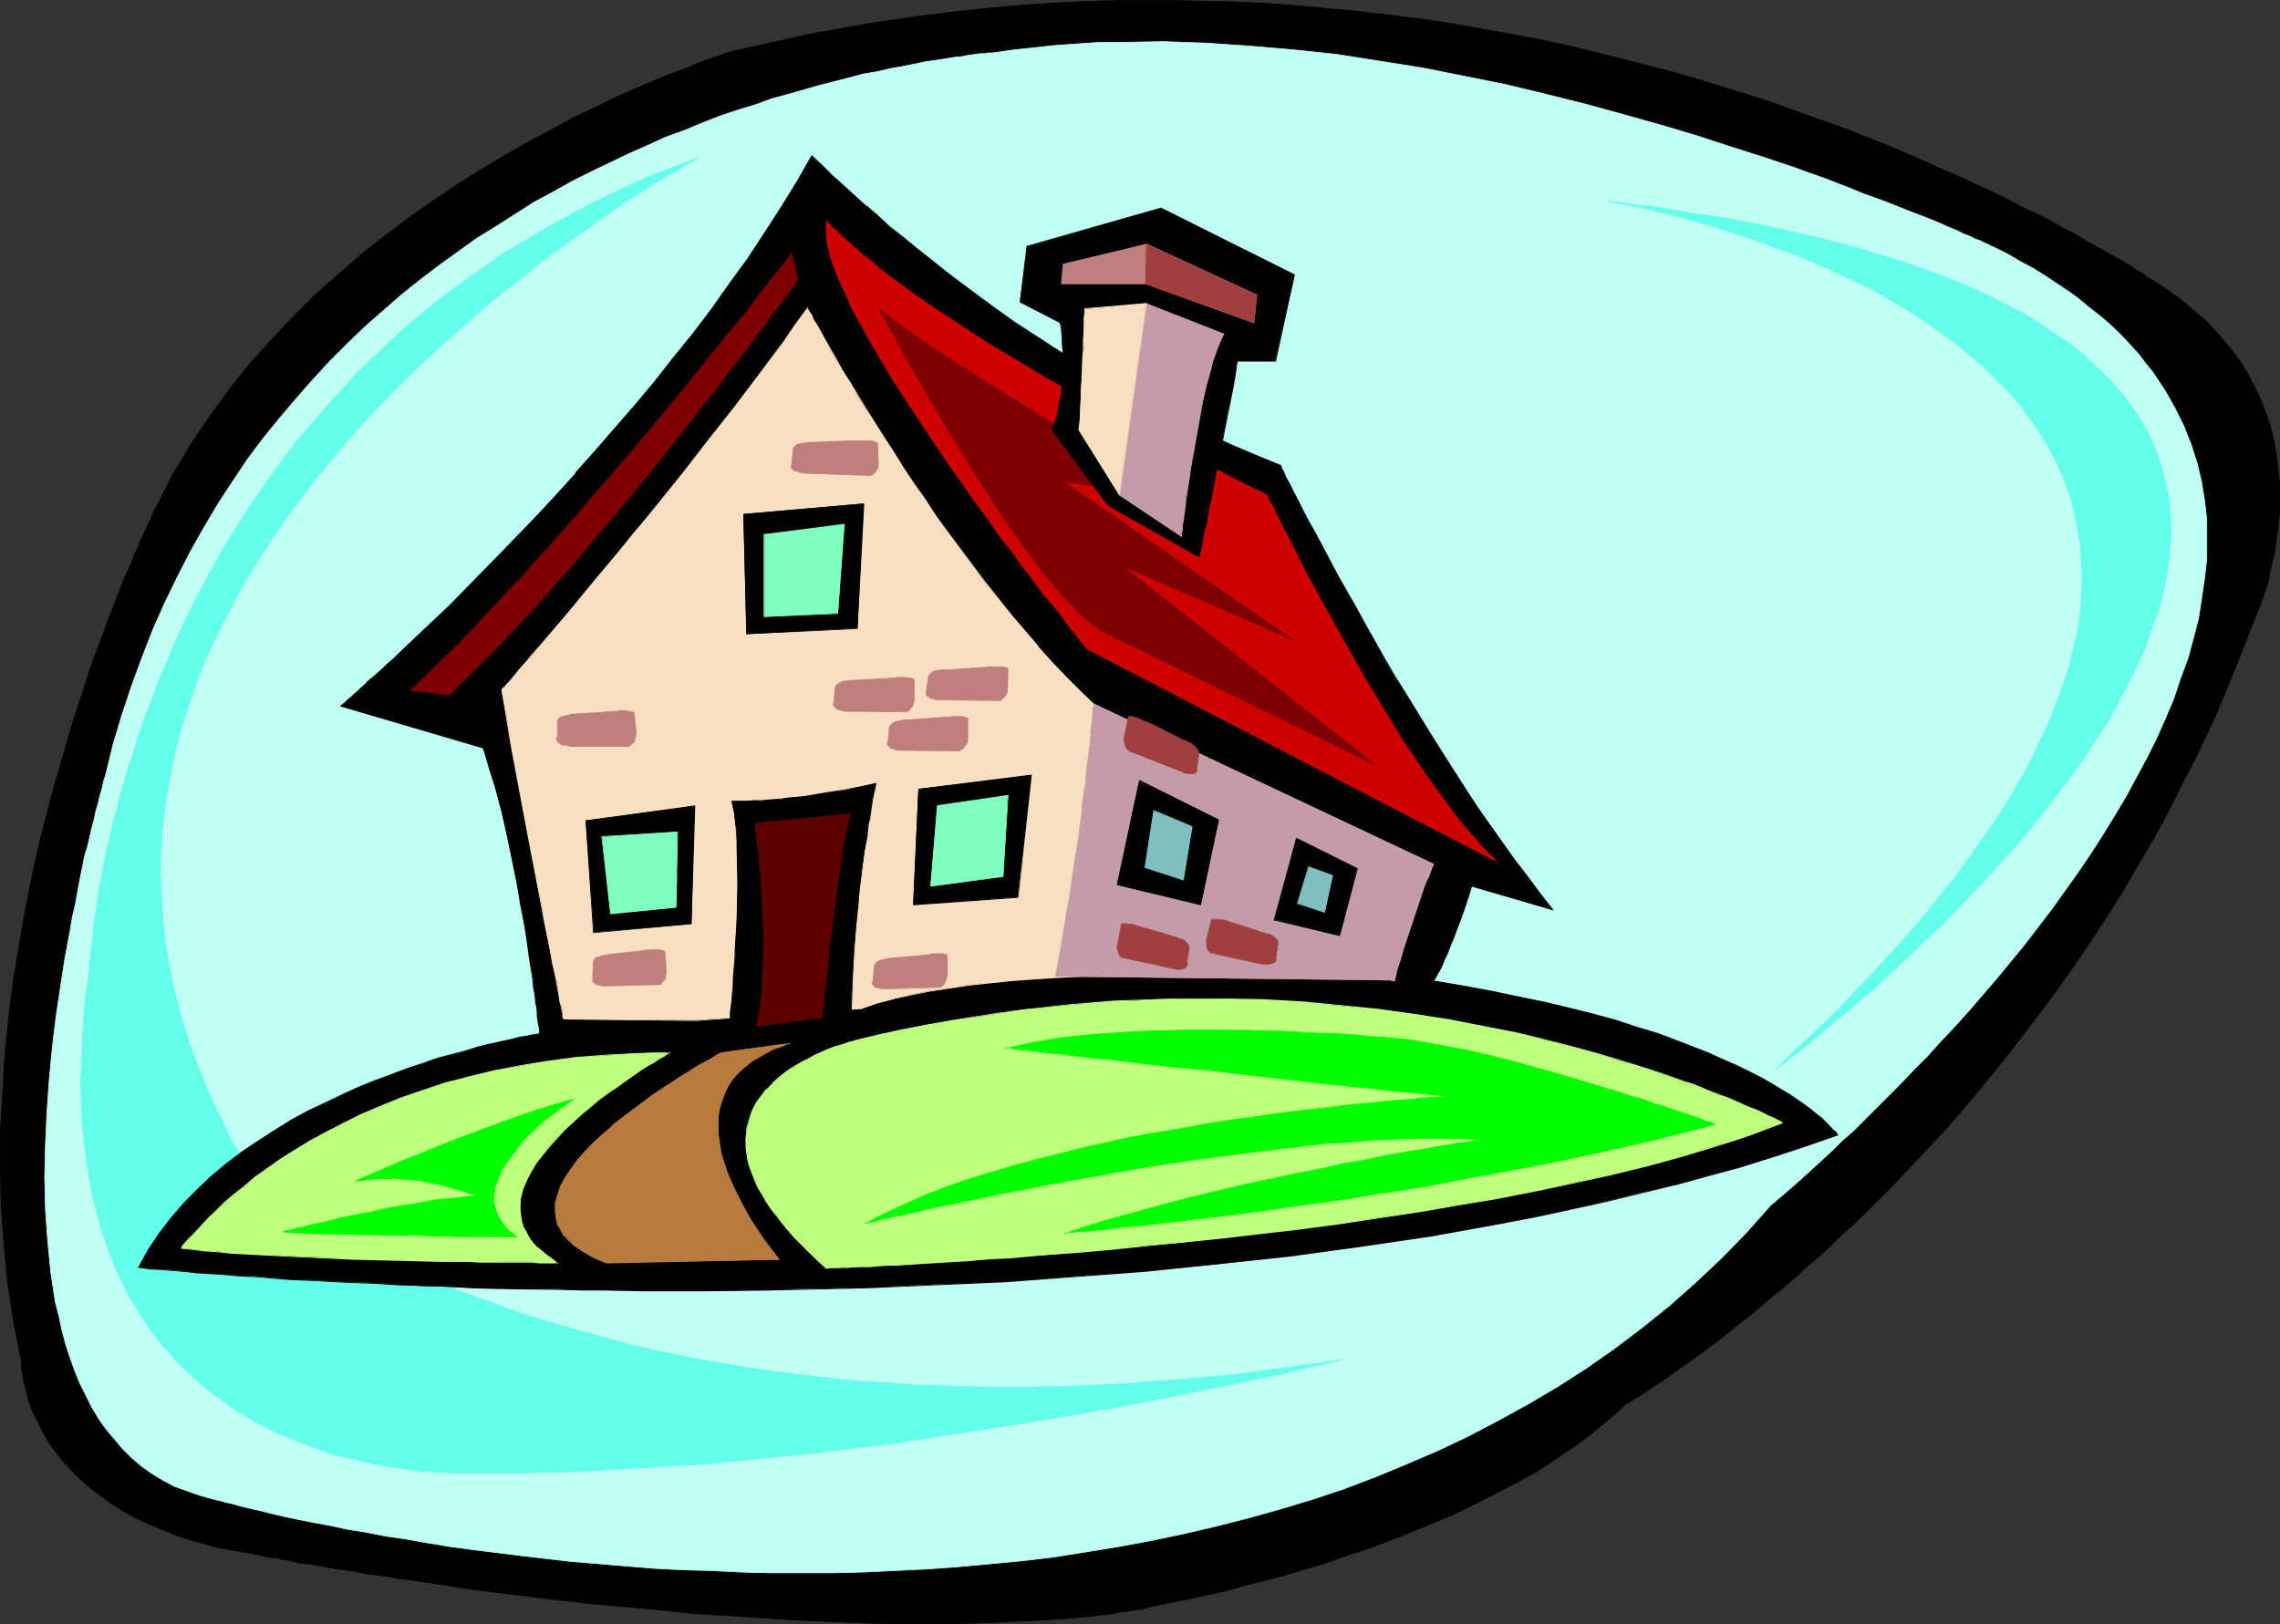 <?xml version="1.0" encoding="UTF-8" standalone="no"?>
<svg
   version="1.0"
   width="129.766mm"
   height="92.463mm"
   id="svg81"
   sodipodi:docname="Web Button 19.wmf"
   xmlns:inkscape="http://www.inkscape.org/namespaces/inkscape"
   xmlns:sodipodi="http://sodipodi.sourceforge.net/DTD/sodipodi-0.dtd"
   xmlns="http://www.w3.org/2000/svg"
   xmlns:svg="http://www.w3.org/2000/svg">
  <rect width="100%" height="100%" fill="#333333" stroke="none"/>
  <sodipodi:namedview
     id="namedview81"
     pagecolor="#ffffff"
     bordercolor="#000000"
     borderopacity="0.25"
     inkscape:showpageshadow="2"
     inkscape:pageopacity="0.0"
     inkscape:pagecheckerboard="0"
     inkscape:deskcolor="#d1d1d1"
     inkscape:document-units="mm" />
  <defs
     id="defs1">
    <pattern
       id="WMFhbasepattern"
       patternUnits="userSpaceOnUse"
       width="6"
       height="6"
       x="0"
       y="0" />
  </defs>
  <path
     style="fill:#000000;fill-opacity:1;fill-rule:evenodd;stroke:#000000;stroke-width:0.162px;stroke-linecap:round;stroke-linejoin:round;stroke-miterlimit:4;stroke-dasharray:none;stroke-opacity:1"
     d="m 238.441,347.284 h 0.162 0.162 0.162 l 0.485,-0.162 h 0.485 l 0.485,-0.162 0.646,-0.162 h 0.808 l 0.808,-0.162 0.97,-0.162 2.101,-0.323 2.424,-0.646 2.747,-0.485 2.909,-0.646 3.232,-0.646 3.555,-0.808 3.717,-0.808 3.878,-1.131 4.04,-0.969 4.202,-1.131 4.363,-1.293 4.363,-1.293 4.525,-1.616 4.525,-1.454 4.686,-1.777 4.525,-1.777 4.686,-1.939 4.686,-1.939 4.525,-2.262 4.525,-2.262 4.363,-2.262 4.363,-2.423 4.202,-2.747 4.04,-2.747 3.878,-2.908 3.717,-3.07 3.394,-3.07 h 0.162 l 0.162,-0.162 0.323,-0.162 0.485,-0.323 0.485,-0.323 0.808,-0.485 0.808,-0.485 0.97,-0.646 0.97,-0.646 1.131,-0.808 1.293,-0.808 1.454,-0.969 1.293,-0.969 1.616,-1.131 1.616,-1.131 1.778,-1.293 1.778,-1.293 1.939,-1.454 1.939,-1.454 1.939,-1.616 2.262,-1.777 2.101,-1.616 2.262,-1.939 2.262,-1.939 2.424,-1.939 2.424,-2.1 2.424,-2.262 2.586,-2.1 5.01,-4.847 2.747,-2.423 2.586,-2.585 2.747,-2.747 2.747,-2.747 5.494,-5.816 5.656,-5.978 5.656,-6.624 5.494,-6.624 5.656,-7.27 5.656,-7.432 2.747,-3.878 2.747,-3.878 2.747,-4.039 2.747,-4.201 2.747,-4.201 2.586,-4.201 2.586,-4.524 2.586,-4.362 2.586,-4.524 2.424,-4.685 2.424,-4.847 2.424,-4.685 2.424,-5.009 2.262,-5.009 2.101,-5.009 2.101,-5.17 2.101,-5.332 2.101,-5.332 v -0.162 l 0.162,-0.323 0.323,-0.646 0.323,-0.808 0.323,-0.969 0.485,-1.293 0.485,-1.454 0.485,-1.616 0.323,-1.939 0.485,-1.939 0.485,-2.1 0.323,-2.262 0.323,-2.262 0.323,-2.585 0.162,-2.423 v -2.747 -2.747 l -0.323,-2.908 -0.323,-2.747 -0.485,-2.908 -0.646,-2.908 -0.97,-3.07 -1.131,-2.908 -1.293,-2.908 -1.616,-3.07 -1.778,-2.908 -2.262,-2.908 -2.424,-2.908 -2.586,-2.747 -3.07,-2.585 -1.616,-1.454 -3.555,-2.585 -1.939,-1.293 v 0 l -0.323,-0.162 -0.485,-0.323 -0.646,-0.485 -0.97,-0.485 -0.97,-0.808 -1.293,-0.646 -1.293,-0.969 -1.616,-0.969 -1.778,-0.969 -1.939,-1.131 -2.101,-1.131 -2.262,-1.293 -2.424,-1.454 -2.586,-1.293 -2.747,-1.616 -2.909,-1.454 -3.232,-1.454 -3.232,-1.777 -3.394,-1.616 -3.555,-1.616 -3.717,-1.777 -3.878,-1.616 -3.878,-1.777 -4.202,-1.777 -4.202,-1.777 -4.525,-1.777 -4.525,-1.777 -4.686,-1.616 -4.848,-1.777 -5.01,-1.777 -5.01,-1.616 -5.171,-1.616 -5.333,-1.616 -5.494,-1.616 -5.656,-1.454 -5.656,-1.454 -5.818,-1.454 -5.979,-1.454 -5.979,-1.293 -6.141,-1.131 -12.605,-2.262 -6.464,-0.969 -6.626,-0.808 -6.626,-0.808 -6.787,-0.646 -6.949,-0.646 -6.787,-0.485 -7.11,-0.323 -7.11,-0.162 -7.272,-0.162 h -7.272 l -7.434,0.162 -7.434,0.323 -7.595,0.485 -7.434,0.646 -7.757,0.808 -7.757,0.969 -7.918,1.131 -7.757,1.293 -8.08,1.454 -7.918,1.777 -8.08,1.777 h -0.162 -0.162 l -0.323,0.162 -0.485,0.162 -0.485,0.162 -0.646,0.162 -0.808,0.323 -0.97,0.323 -0.97,0.323 -0.97,0.323 -1.293,0.485 -1.293,0.485 -1.293,0.646 -1.454,0.485 -1.616,0.646 -1.778,0.646 -1.616,0.646 -1.778,0.808 -3.878,1.616 -4.04,1.777 -4.202,2.1 -4.525,2.1 -4.686,2.585 -4.848,2.585 -4.848,2.747 -5.171,3.07 -5.171,3.231 -5.01,3.393 -5.333,3.716 -5.171,3.878 -5.171,4.039 -5.01,4.362 -5.171,4.524 -4.848,4.847 -4.686,5.009 -4.686,5.17 -4.363,5.493 -4.202,5.816 -4.04,5.978 -1.778,3.07 -1.939,3.07 -1.616,3.231 -1.616,3.231 -0.162,0.162 v 0.162 l -0.162,0.323 -0.323,0.485 -0.323,0.646 -0.323,0.808 -0.323,0.808 -0.485,0.969 -0.485,1.131 -0.646,1.293 -0.646,1.293 -0.485,1.454 -0.808,1.616 -0.646,1.777 -0.808,1.777 -0.808,1.777 -0.808,2.1 -0.808,2.1 -0.808,2.1 -0.97,2.423 -0.808,2.423 -0.97,2.423 -1.939,5.17 -1.778,5.655 -1.939,5.816 -1.778,6.139 -1.939,6.624 -1.778,6.624 -1.778,6.947 -1.616,7.27 -1.454,7.27 -1.293,7.594 -1.293,7.755 -0.97,7.755 -0.808,8.078 -0.485,8.078 -0.485,8.078 v 8.24 l 0.162,8.24 0.646,8.401 0.808,8.24 0.646,4.201 0.646,4.201 0.808,4.039 0.808,4.201 v 0.323 0.485 0.646 l 0.162,0.808 0.162,0.808 0.162,1.131 0.323,1.131 0.323,1.293 0.323,1.454 0.485,1.454 0.646,1.616 0.808,1.454 0.808,1.777 0.97,1.777 1.131,1.777 1.293,1.777 1.454,1.777 1.616,1.777 1.778,1.777 1.939,1.777 2.101,1.616 2.424,1.777 2.586,1.616 2.747,1.616 3.07,1.454 3.232,1.293 3.555,1.454 3.878,1.131 4.04,1.131 4.363,0.808 4.686,0.808 v 0 l 0.323,0.162 h 0.323 l 0.646,0.162 0.646,0.162 0.808,0.162 h 0.97 l 1.131,0.323 1.293,0.162 1.293,0.323 1.454,0.323 1.778,0.162 1.778,0.323 1.778,0.323 1.939,0.323 2.101,0.323 2.262,0.323 2.262,0.485 2.424,0.323 2.586,0.323 2.586,0.485 2.586,0.323 5.818,0.808 5.818,0.969 6.302,0.808 6.626,0.808 6.626,0.808 6.949,0.808 7.272,0.646 7.272,0.646 7.434,0.808 7.595,0.485 7.595,0.485 7.595,0.485 7.757,0.323 7.757,0.323 7.595,0.162 h 7.595 l 7.595,-0.162 7.434,-0.323 7.11,-0.323 7.11,-0.485 z"
     id="path1" />
  <path
     style="fill:#bffff4;fill-opacity:1;fill-rule:evenodd;stroke:#bffff4;stroke-width:0.162px;stroke-linecap:round;stroke-linejoin:round;stroke-miterlimit:4;stroke-dasharray:none;stroke-opacity:1"
     d="m 213.554,11.39 h -0.162 -0.323 -0.485 l -0.808,0.162 h -0.97 l -1.131,0.162 -1.293,0.162 -1.616,0.323 -1.616,0.162 -1.939,0.323 -2.101,0.323 -2.262,0.323 -2.262,0.485 -2.424,0.485 -2.747,0.485 -2.747,0.646 -2.909,0.485 -3.07,0.808 -3.07,0.808 -3.232,0.808 -3.394,0.969 -3.394,0.969 -3.555,0.969 -3.555,1.293 -3.717,1.131 -3.878,1.293 -3.717,1.454 -3.878,1.616 -4.04,1.454 -3.878,1.777 -4.04,1.777 -4.04,1.939 -4.04,1.939 -4.202,2.1 -4.04,2.262 -4.202,2.262 -4.04,2.585 -4.04,2.585 -4.202,2.585 -4.04,2.908 -4.04,2.908 -4.04,3.07 -4.04,3.231 -3.878,3.393 -3.878,3.393 -3.878,3.716 -3.717,3.716 -3.717,4.039 -3.555,4.039 -3.555,4.201 -3.555,4.362 -3.394,4.524 -3.232,4.847 -3.07,4.685 -3.07,5.17 -2.909,5.17 -2.747,5.332 -2.747,5.655 -2.586,5.816 -2.262,5.816 -2.262,6.139 -2.101,6.301 -1.939,6.463 -1.616,6.624 v 0.162 l -0.162,0.323 -0.162,0.485 -0.162,0.646 -0.162,0.808 -0.323,1.131 -0.323,1.131 -0.323,1.454 -0.485,1.616 -0.323,1.616 -0.485,1.777 -0.485,2.1 -0.485,2.1 -0.646,2.1 -0.485,2.423 -0.485,2.423 -0.485,2.585 -0.485,2.747 -0.646,2.747 -0.485,2.908 -1.131,5.978 -0.97,6.301 -0.97,6.463 -0.808,6.786 -0.646,6.786 -0.485,6.947 -0.323,6.947 -0.162,6.947 0.162,6.947 0.485,6.786 0.323,3.231 0.323,3.393 0.485,3.231 0.485,3.231 0.808,3.07 0.646,3.07 0.808,3.07 0.97,2.908 0.97,2.747 1.131,2.747 1.293,2.585 1.293,2.585 1.454,2.423 1.616,2.262 1.778,2.1 1.778,2.1 1.939,1.939 2.101,1.777 2.262,1.616 2.424,1.454 2.424,1.293 2.747,0.969 2.747,0.969 2.909,0.808 h 0.162 l 0.485,0.162 0.808,0.162 1.131,0.323 1.454,0.323 1.616,0.485 2.101,0.485 2.101,0.485 2.586,0.646 2.747,0.646 3.07,0.646 3.232,0.646 3.555,0.646 3.717,0.808 4.04,0.646 4.04,0.808 4.525,0.646 4.525,0.808 4.848,0.808 4.848,0.646 5.171,0.646 5.171,0.646 5.494,0.646 5.656,0.646 5.818,0.485 5.818,0.485 5.979,0.485 6.141,0.323 6.141,0.162 6.464,0.323 6.302,0.162 h 6.626 6.626 l 6.626,-0.162 6.787,-0.323 6.787,-0.323 6.787,-0.485 6.949,-0.646 6.949,-0.646 6.787,-0.808 7.11,-1.131 6.949,-1.131 6.949,-1.293 6.949,-1.454 6.949,-1.616 6.949,-1.777 6.949,-1.939 6.949,-2.1 6.787,-2.262 6.787,-2.585 6.626,-2.747 6.787,-2.908 6.464,-3.07 6.464,-3.393 6.464,-3.554 6.302,-3.716 6.302,-4.039 5.979,-4.201 5.979,-4.524 5.818,-4.685 5.656,-5.009 5.656,-5.332 5.333,-5.493 5.171,-5.816 0.162,-0.162 0.485,-0.323 0.485,-0.485 0.808,-0.646 1.131,-0.969 1.131,-0.969 1.454,-1.293 1.616,-1.454 1.778,-1.616 1.939,-1.777 2.101,-1.939 2.101,-2.1 2.424,-2.1 2.424,-2.423 2.586,-2.585 2.586,-2.585 2.747,-2.747 2.747,-2.908 2.909,-2.908 2.909,-3.231 3.07,-3.231 2.909,-3.231 2.909,-3.393 3.07,-3.554 5.979,-7.27 5.818,-7.594 5.656,-7.917 2.747,-4.039 2.586,-4.039 2.586,-4.201 2.424,-4.039 2.262,-4.201 2.262,-4.201 2.101,-4.201 1.939,-4.362 1.778,-4.201 1.454,-4.362 1.616,-4.362 1.131,-4.201 1.131,-4.362 0.646,-4.201 0.646,-4.362 0.485,-4.201 v -4.201 -4.201 l -0.485,-4.201 -0.646,-4.039 -0.97,-4.039 -1.293,-4.039 -1.616,-4.039 -1.939,-3.878 -2.101,-3.716 -1.293,-1.939 -1.293,-1.939 -1.454,-1.777 -1.454,-1.939 -1.616,-1.777 -1.616,-1.777 -1.778,-1.777 -1.939,-1.777 -1.939,-1.616 -2.101,-1.616 -2.101,-1.777 -2.262,-1.616 -2.424,-1.616 -2.424,-1.616 -2.586,-1.616 -2.747,-1.454 -2.747,-1.616 -2.909,-1.454 v 0 l -0.323,-0.162 -0.485,-0.162 -0.485,-0.323 -0.808,-0.323 -0.97,-0.485 -0.97,-0.323 -1.293,-0.646 -1.293,-0.485 -1.616,-0.808 -1.616,-0.646 -1.778,-0.808 -1.939,-0.808 -2.101,-0.808 -2.101,-0.808 -2.424,-0.969 -2.424,-0.969 -2.586,-0.969 -2.747,-0.969 -2.747,-1.131 -2.909,-1.131 -2.909,-1.131 -3.232,-1.131 -3.07,-1.131 -3.394,-1.131 -3.394,-1.131 -7.11,-2.262 -7.434,-2.423 -7.595,-2.262 -8.08,-2.262 -8.242,-2.262 -8.403,-2.1 -8.726,-2.1 -8.888,-1.777 -8.888,-1.777 -9.211,-1.454 -9.211,-1.454 -9.211,-0.969 -9.373,-0.808 -9.373,-0.646 -9.373,-0.323 -9.211,0.162 h -4.686 l -4.525,0.323 -4.686,0.323 -4.525,0.485 -4.525,0.485 z"
     id="path2" />
  <path
     style="fill:#63ffea;fill-opacity:1;fill-rule:evenodd;stroke:#63ffea;stroke-width:0.162px;stroke-linecap:round;stroke-linejoin:round;stroke-miterlimit:4;stroke-dasharray:none;stroke-opacity:1"
     d="m 150.207,34.009 h -0.162 l -0.323,0.162 -0.646,0.485 -0.808,0.485 -1.131,0.485 -1.131,0.808 -1.454,0.808 -1.616,0.969 -1.939,1.131 -1.939,1.293 -2.101,1.293 -2.262,1.454 -2.424,1.616 -2.586,1.777 -2.586,1.939 -2.909,1.939 -2.747,2.1 -3.07,2.1 -2.909,2.262 -3.07,2.585 -3.232,2.423 -3.232,2.585 -3.232,2.747 -3.232,2.908 -3.394,2.908 -3.232,3.07 -3.394,3.07 -3.232,3.231 -3.394,3.393 -3.232,3.393 -3.232,3.554 -3.232,3.716 -3.07,3.716 -3.07,3.716 -2.909,4.039 -2.909,3.878 -2.747,4.039 -2.747,4.201 -2.586,4.201 -2.424,4.362 -2.262,4.362 -2.262,4.524 -2.101,4.524 -1.778,4.685 -1.616,4.685 -1.616,4.847 -1.293,4.847 -0.97,4.847 -0.97,5.009 -0.646,5.17 -0.485,5.009 -0.162,5.332 0.162,5.17 0.323,5.332 0.485,5.332 0.97,5.493 1.131,5.493 1.454,5.493 1.778,5.655 2.101,5.655 2.424,5.816 2.747,5.655 1.454,3.07 1.616,2.747 1.778,3.07 1.778,2.908 v 0 l 0.162,0.162 0.323,0.162 0.323,0.323 0.485,0.485 0.646,0.485 0.808,0.485 0.808,0.485 0.97,0.808 0.97,0.646 1.131,0.808 1.293,0.808 1.454,0.969 1.454,0.969 1.616,0.969 1.778,1.131 1.939,0.969 1.939,1.131 2.101,1.131 2.101,1.293 2.262,1.131 2.424,1.131 2.586,1.293 2.747,1.293 2.747,1.131 2.909,1.293 2.909,1.293 3.07,1.293 3.232,1.293 3.394,1.131 3.394,1.293 3.717,1.293 3.555,1.131 3.878,1.131 3.878,1.131 4.04,1.131 4.202,1.131 4.202,1.131 4.363,0.969 4.525,0.969 4.686,0.969 4.686,0.808 4.848,0.808 5.01,0.808 5.01,0.646 5.333,0.646 5.333,0.646 5.333,0.485 5.656,0.323 5.656,0.485 5.818,0.162 5.818,0.162 6.141,0.162 h 6.141 l 6.141,-0.162 6.464,-0.162 6.464,-0.323 6.787,-0.485 6.626,-0.485 6.949,-0.646 6.949,-0.646 7.11,-0.969 7.272,-0.969 7.434,-1.131 h -0.162 -0.162 l -0.485,0.162 -0.485,0.162 -0.485,0.162 -0.808,0.162 -0.97,0.162 -0.97,0.323 -1.131,0.162 -1.293,0.323 -1.454,0.323 -1.454,0.323 -1.778,0.485 -1.616,0.323 -1.939,0.485 -1.939,0.323 -2.101,0.485 -2.101,0.485 -2.262,0.485 -2.424,0.485 -2.424,0.485 -2.586,0.485 -5.333,1.131 -5.818,1.131 -5.979,1.131 -6.302,1.131 -6.626,1.131 -6.787,1.131 -7.11,1.131 -7.272,1.131 -7.434,1.131 -7.595,1.131 -7.757,0.969 -7.918,0.969 -7.918,0.808 -8.08,0.808 -8.08,0.808 -8.08,0.485 -8.242,0.485 -8.08,0.485 -8.08,0.323 -8.08,0.162 h -8.08 -0.323 -0.162 -4.848 -1.131 l -1.293,-0.162 h -1.293 l -1.454,-0.162 h -1.616 l -3.232,-0.485 -3.555,-0.485 -3.717,-0.646 -4.04,-0.969 -4.202,-0.969 -4.202,-1.454 -4.202,-1.616 -4.363,-1.777 -4.363,-2.262 -4.363,-2.585 -2.101,-1.454 -1.939,-1.454 -2.101,-1.616 -2.101,-1.777 -1.939,-1.777 -1.939,-1.777 -1.778,-2.1 -1.939,-2.1 -1.778,-2.262 -1.616,-2.262 -1.616,-2.585 -1.616,-2.585 -1.454,-2.747 -1.293,-2.747 -1.293,-3.07 -1.131,-3.07 -1.131,-3.231 -0.97,-3.554 -0.97,-3.554 -0.646,-3.554 -0.646,-3.878 -0.485,-4.039 -0.485,-4.201 -0.162,-4.201 -0.162,-4.524 0.162,-4.524 0.162,-4.847 0.323,-5.009 0.485,-5.17 0.808,-5.332 v -0.323 -0.485 -0.646 l 0.162,-0.808 v -0.969 l 0.162,-0.969 0.162,-1.293 0.162,-1.454 0.162,-1.616 0.162,-1.777 0.323,-1.777 0.323,-1.939 0.323,-2.262 0.323,-2.1 0.485,-2.423 0.485,-2.423 0.485,-2.585 0.646,-2.585 0.646,-2.908 0.808,-2.747 0.646,-2.908 0.97,-3.07 0.808,-3.07 1.131,-3.231 0.97,-3.231 1.131,-3.393 1.293,-3.231 1.293,-3.554 1.293,-3.393 1.616,-3.554 1.454,-3.554 1.616,-3.554 1.778,-3.554 1.778,-3.554 1.939,-3.716 2.101,-3.716 2.101,-3.554 2.262,-3.716 2.424,-3.716 2.424,-3.554 2.586,-3.716 2.747,-3.716 2.747,-3.554 3.07,-3.554 3.07,-3.554 3.232,-3.554 3.232,-3.554 3.555,-3.393 3.555,-3.393 3.717,-3.393 3.878,-3.231 4.04,-3.231 4.202,-3.07 4.363,-3.07 4.363,-3.07 4.686,-2.747 4.848,-2.908 5.01,-2.747 5.01,-2.585 5.333,-2.585 5.333,-2.423 5.656,-2.262 z"
     id="path3" />
  <path
     style="fill:#63ffea;fill-opacity:1;fill-rule:evenodd;stroke:#63ffea;stroke-width:0.162px;stroke-linecap:round;stroke-linejoin:round;stroke-miterlimit:4;stroke-dasharray:none;stroke-opacity:1"
     d="m 345.904,43.219 v 0 l 0.485,0.162 0.808,0.162 0.97,0.162 1.131,0.162 1.454,0.323 1.616,0.323 1.939,0.485 1.939,0.485 2.262,0.485 2.424,0.646 2.586,0.646 2.586,0.808 2.909,0.808 2.909,0.969 3.07,0.969 3.07,0.969 3.232,1.293 3.232,1.131 3.394,1.293 3.232,1.454 3.394,1.454 3.394,1.616 3.394,1.616 3.394,1.777 3.232,1.939 3.394,1.939 3.07,2.1 3.232,2.262 3.07,2.262 2.909,2.423 2.909,2.423 2.747,2.747 2.586,2.585 2.586,2.908 2.262,3.07 2.101,3.07 1.939,3.231 1.778,3.393 1.454,3.393 1.293,3.554 0.97,3.716 0.808,3.878 0.485,4.039 0.323,4.201 v 4.201 l -0.162,2.262 -0.162,2.262 -0.323,2.262 -0.323,2.262 -0.485,2.262 -0.646,2.423 -0.485,2.423 -0.808,2.423 -0.808,2.423 -0.97,2.585 -0.97,2.585 -0.97,2.585 -1.293,2.585 -1.293,2.747 -1.293,2.747 -1.454,2.747 -1.616,2.747 -1.616,2.747 -1.778,2.908 -1.939,2.908 -2.101,2.908 -2.101,3.07 -2.262,3.07 -2.262,3.07 -2.586,3.07 -2.424,3.231 -2.747,3.231 -2.909,3.231 -2.909,3.231 -3.07,3.393 -3.232,3.231 -3.232,3.554 -3.394,3.393 -3.717,3.554 -3.717,3.393 -3.717,3.716 v 0 l 0.162,-0.162 0.162,-0.162 0.162,-0.162 0.808,-0.485 0.97,-0.808 1.293,-0.969 1.454,-1.131 1.778,-1.454 1.778,-1.454 2.101,-1.777 2.262,-1.939 2.424,-1.939 2.586,-2.262 2.747,-2.262 2.747,-2.585 2.909,-2.747 3.07,-2.747 2.909,-2.908 3.232,-2.908 3.07,-3.231 3.07,-3.231 3.232,-3.393 3.07,-3.393 3.232,-3.554 3.07,-3.554 2.909,-3.716 2.909,-3.716 2.909,-3.878 2.747,-3.716 2.586,-4.039 2.586,-3.878 2.262,-4.039 2.101,-4.039 2.101,-4.039 1.778,-4.039 1.454,-4.039 1.454,-4.039 1.131,-4.039 0.808,-4.039 0.485,-4.039 0.323,-4.039 v -3.878 l -0.323,-4.039 -0.808,-3.878 -0.485,-1.939 -1.131,-3.716 -0.808,-1.939 -0.808,-1.939 -0.97,-1.777 -1.131,-1.939 -1.131,-1.777 -1.293,-1.777 -1.293,-1.777 -1.454,-1.777 -1.616,-1.777 -1.616,-1.616 -1.939,-1.777 -1.778,-1.616 -2.101,-1.777 -2.101,-1.454 -2.424,-1.616 -2.262,-1.616 -2.586,-1.616 -2.586,-1.454 -2.909,-1.454 -2.747,-1.454 -3.07,-1.454 -3.232,-1.454 -3.394,-1.293 -3.394,-1.293 -3.555,-1.293 -3.717,-1.293 -3.878,-1.131 -4.04,-1.293 -4.202,-1.131 -4.363,-1.131 -4.363,-0.969 -4.686,-1.131 -4.848,-0.969 -5.01,-0.969 -5.01,-0.808 -5.333,-0.808 -5.333,-0.969 -5.656,-0.646 z"
     id="path4" />
  <path
     style="fill:#000000;fill-opacity:1;fill-rule:evenodd;stroke:none"
     d="m 333.946,195.736 -17.453,-5.17 -0.808,2.747 -0.808,2.423 -0.808,2.262 -0.808,2.1 -0.646,1.777 -0.646,1.777 -0.646,1.454 -0.646,1.293 -0.485,1.131 -0.485,0.969 -0.485,0.808 -0.323,0.646 -0.162,0.485 -0.323,0.323 v 0.323 h -0.162 l 6.626,1.131 6.141,1.131 5.979,1.131 5.656,1.293 5.333,1.293 5.01,1.293 4.686,1.293 4.525,1.454 4.202,1.293 3.878,1.454 3.717,1.293 3.394,1.454 3.232,1.293 2.909,1.454 2.747,1.293 2.424,1.293 2.262,1.293 2.101,1.131 1.939,1.293 1.778,1.131 1.454,0.969 1.454,1.131 1.131,0.808 0.97,0.969 0.808,0.808 0.808,0.646 0.646,0.646 0.485,0.485 0.323,0.485 0.323,0.323 v 0.162 h 0.162 l -6.949,2.423 -6.787,2.262 -7.11,2.1 -7.11,1.939 -7.272,1.939 -7.272,1.777 -7.272,1.777 -7.434,1.616 -7.434,1.616 -7.595,1.454 -15.19,2.747 -15.352,2.262 -15.352,2.1 -15.352,1.777 -15.352,1.454 -15.19,1.131 -15.19,1.131 -14.867,0.646 -7.434,0.323 -7.272,0.323 -7.11,0.162 -7.11,0.162 -7.11,0.162 -6.787,0.162 h -6.949 -13.251 -6.464 l -6.302,-0.162 -6.141,-0.162 h -6.141 l -5.818,-0.162 -5.818,-0.162 -5.494,-0.162 -5.333,-0.162 -5.171,-0.323 -5.01,-0.323 -4.848,-0.162 -4.686,-0.162 -4.525,-0.323 -4.04,-0.162 -4.04,-0.323 -3.717,-0.323 -3.555,-0.162 -3.232,-0.162 -3.07,-0.323 -2.747,-0.162 -2.424,-0.162 -2.262,-0.323 -1.939,-0.162 h -1.778 l -1.293,-0.162 -1.131,-0.162 h -0.808 l -0.485,-0.162 h -0.162 l 2.101,-3.554 2.262,-3.554 2.586,-3.393 2.747,-3.07 2.747,-3.07 3.07,-2.908 3.232,-2.585 3.394,-2.585 3.555,-2.423 3.394,-2.262 3.555,-2.1 3.717,-1.939 3.717,-1.777 3.555,-1.777 3.555,-1.616 3.717,-1.454 3.555,-1.454 3.394,-1.131 3.394,-1.131 3.232,-1.131 3.07,-0.808 2.909,-0.808 2.747,-0.808 2.586,-0.646 2.262,-0.646 2.101,-0.323 1.778,-0.485 1.454,-0.323 1.293,-0.162 0.97,-0.162 h 0.162 l 0.323,-0.162 h 0.162 v -0.162 -0.162 l -0.162,-0.646 v -0.808 l -0.162,-0.808 -0.162,-1.293 -0.162,-1.293 -0.162,-1.454 -0.162,-1.616 -0.323,-1.777 -0.162,-1.777 -0.323,-1.939 -0.323,-2.1 -0.323,-2.262 -0.808,-4.685 -0.808,-4.847 -0.97,-5.009 -2.101,-10.179 -1.131,-5.009 -1.293,-4.847 -1.293,-4.685 -0.646,-2.1 -0.808,-2.1 -30.542,-8.886 0.162,-0.162 v 0 l 0.323,-0.162 0.323,-0.323 0.485,-0.485 0.485,-0.485 0.646,-0.485 0.646,-0.485 0.646,-0.808 0.97,-0.808 0.808,-0.808 1.131,-0.808 0.97,-0.969 1.131,-1.131 1.293,-1.131 1.293,-1.131 2.586,-2.585 2.909,-2.747 3.232,-3.07 3.394,-3.231 3.555,-3.554 3.555,-3.554 3.878,-4.039 3.878,-4.039 4.04,-4.201 4.04,-4.362 4.202,-4.524 4.202,-4.847 4.202,-4.847 4.202,-4.847 4.202,-5.009 4.202,-5.332 4.202,-5.17 4.04,-5.332 3.878,-5.332 3.878,-5.493 3.717,-5.493 3.555,-5.493 3.394,-5.655 3.07,-5.493 0.162,0.162 0.323,0.323 0.646,0.646 0.808,0.808 1.131,0.969 1.293,1.293 1.616,1.454 1.616,1.454 1.939,1.777 2.262,1.939 2.424,2.1 2.424,2.262 2.747,2.262 2.909,2.262 3.232,2.585 3.232,2.585 3.394,2.585 3.555,2.747 3.878,2.747 3.878,2.747 4.04,2.747 4.363,2.747 4.363,2.747 4.363,2.747 4.686,2.747 4.686,2.747 4.848,2.585 5.01,2.585 5.171,2.423 5.171,2.423 5.171,2.262 5.494,2.262 v 0 0.162 l 0.162,0.162 0.162,0.323 0.162,0.323 0.162,0.485 0.646,1.131 0.646,1.293 0.97,1.777 0.97,1.939 0.97,2.1 1.293,2.423 1.454,2.585 1.454,2.747 1.616,3.07 1.778,3.231 1.778,3.231 1.939,3.393 1.939,3.554 2.101,3.716 2.101,3.878 2.262,3.716 2.424,3.878 4.848,8.078 5.01,7.917 5.333,7.917 5.333,7.917 2.747,3.716 2.747,3.716 2.747,3.554 z"
     id="path5" />
  <path
     style="fill:#000000;fill-opacity:1;fill-rule:evenodd;stroke:none"
     d="m 333.784,195.736 0.162,-0.162 -17.453,-5.17 -0.97,2.747 -0.808,2.585 -0.808,2.1 -0.646,2.1 -0.808,1.939 -0.646,1.616 -0.646,1.454 -0.646,1.454 -0.485,1.131 -0.485,0.969 -0.323,0.808 -0.323,0.646 -0.323,0.485 -0.162,0.323 -0.162,0.162 v 0 l -0.162,0.323 6.787,1.131 6.141,1.131 5.979,1.131 5.656,1.293 5.333,1.293 v 0 l 5.01,1.293 4.686,1.293 4.525,1.454 4.202,1.293 3.878,1.293 3.717,1.454 3.394,1.293 3.07,1.454 3.07,1.293 2.747,1.454 2.424,1.293 2.262,1.293 2.101,1.131 1.939,1.131 3.232,2.262 1.293,1.131 1.131,0.808 1.131,0.969 v -0.162 l 0.808,0.808 1.778,1.777 v 0 l 0.323,0.485 0.323,0.323 0.162,0.162 v 0 -0.162 l -6.787,2.423 -6.949,2.262 -6.949,2.1 -7.11,2.1 -7.272,1.777 v 0 l -7.272,1.939 -7.272,1.777 -7.434,1.454 -7.434,1.616 -7.595,1.454 -15.19,2.747 -15.352,2.262 -15.352,2.1 -15.352,1.777 -15.352,1.454 -15.19,1.293 -15.19,0.969 -14.867,0.808 -7.434,0.323 -7.272,0.162 -7.11,0.323 -7.11,0.162 h -7.11 l -13.736,0.162 h -13.251 -6.464 l -6.302,-0.162 h -6.141 l -11.958,-0.323 -5.818,-0.162 -5.494,-0.162 -5.333,-0.162 -5.171,-0.323 -5.01,-0.162 -4.848,-0.162 -9.211,-0.485 -4.04,-0.323 -4.04,-0.162 -3.717,-0.323 -3.555,-0.323 -3.232,-0.162 -3.07,-0.323 -2.747,-0.162 -2.424,-0.162 -2.262,-0.162 -1.939,-0.162 -1.778,-0.162 -1.293,-0.162 -1.131,-0.162 h -0.808 -0.485 -0.162 l 0.162,0.162 2.101,-3.716 2.262,-3.554 2.424,-3.231 2.747,-3.231 v 0 l 2.909,-2.908 3.07,-2.908 v 0 l 3.232,-2.585 3.232,-2.585 3.555,-2.423 3.555,-2.262 3.555,-2.1 3.555,-1.939 3.717,-1.939 3.555,-1.777 3.717,-1.454 3.555,-1.454 3.555,-1.454 3.394,-1.131 3.394,-1.293 3.232,-0.969 3.07,-0.969 2.909,-0.808 2.747,-0.646 2.586,-0.646 v 0 l 2.262,-0.646 2.101,-0.323 1.778,-0.485 1.454,-0.323 1.293,-0.162 1.131,-0.323 h 0.485 l 0.162,-0.323 -0.162,-0.162 v -0.646 -0.808 l -0.162,-0.808 -0.162,-1.293 -0.162,-1.293 -0.162,-1.454 -0.323,-1.616 -0.162,-1.777 -0.323,-1.777 -0.323,-1.939 -0.162,-2.1 -0.323,-2.262 -0.808,-4.685 -0.808,-4.847 -0.97,-5.009 -2.101,-10.179 -1.131,-5.009 v -0.162 l -1.293,-4.847 -1.293,-4.524 -0.646,-2.1 -0.808,-2.1 -30.542,-9.048 v 0.162 l 0.162,-0.162 v 0 l 0.162,-0.162 0.323,-0.323 0.485,-0.323 v 0 l 0.485,-0.485 v 0 l 0.646,-0.485 v 0 l 0.646,-0.646 0.808,-0.646 0.808,-0.808 0.97,-0.808 v 0 l 0.97,-0.808 v -0.162 l 1.131,-0.969 0.97,-0.969 1.293,-1.131 1.293,-1.293 2.747,-2.423 2.909,-2.908 6.464,-6.301 7.272,-7.109 7.595,-7.917 4.04,-4.201 4.202,-4.524 4.202,-4.524 v 0 l 4.202,-4.685 4.202,-4.847 4.202,-5.009 4.202,-5.009 4.202,-5.17 4.04,-5.17 4.04,-5.332 4.04,-5.493 3.717,-5.493 3.878,-5.493 3.555,-5.493 3.232,-5.493 3.232,-5.655 h -0.162 l 1.939,1.939 1.131,1.131 1.293,1.131 1.454,1.454 1.778,1.616 1.939,1.777 2.101,1.939 v 0 l 2.424,2.1 2.586,2.1 2.747,2.262 2.909,2.423 3.07,2.585 3.232,2.585 3.555,2.585 3.555,2.585 3.717,2.747 4.04,2.747 4.04,2.747 4.202,2.908 4.363,2.747 4.525,2.747 4.686,2.747 4.686,2.585 4.848,2.747 5.01,2.423 5.01,2.585 5.171,2.423 5.333,2.262 5.333,2.1 v 0 0 0.162 l 0.162,0.162 0.162,0.323 0.162,0.485 0.323,0.323 0.485,1.131 0.808,1.454 0.808,1.616 0.97,1.939 1.131,2.262 1.293,2.262 1.293,2.747 1.454,2.747 0.323,-0.162 -1.454,-2.747 -1.454,-2.585 -1.293,-2.423 -1.131,-2.262 -0.97,-1.777 -0.808,-1.777 -0.808,-1.293 -0.485,-1.293 -0.162,-0.323 -0.323,-0.485 v -0.162 l -0.162,-0.323 v 0 0 -0.162 l -5.494,-2.262 -5.333,-2.262 -5.171,-2.423 -5.01,-2.423 -5.01,-2.585 -4.848,-2.585 -4.848,-2.747 -4.525,-2.747 -4.525,-2.747 -4.363,-2.747 -4.202,-2.747 -4.202,-2.747 -3.878,-2.747 -3.717,-2.747 -3.717,-2.747 -3.394,-2.585 -3.232,-2.585 -3.07,-2.423 -2.909,-2.423 -2.909,-2.262 -2.424,-2.262 -2.424,-2.1 v 0.162 l -2.101,-1.939 -1.939,-1.777 -1.778,-1.616 -1.454,-1.293 -1.293,-1.293 -1.131,-1.131 -2.101,-1.939 -3.232,5.655 -3.394,5.493 -3.555,5.493 -3.717,5.655 -3.878,5.332 -3.878,5.493 -4.04,5.332 -4.202,5.17 -4.04,5.17 -4.202,5.009 -4.363,5.009 -4.202,4.847 -4.202,4.685 h 0.162 l -4.202,4.685 -4.04,4.362 -4.04,4.201 -7.757,7.917 -7.11,7.27 -6.626,6.301 -2.909,2.747 -2.747,2.585 -1.293,1.131 -1.131,1.131 -1.131,0.969 -1.131,0.969 v 0 l -0.97,0.808 v 0.162 l -0.97,0.808 -0.808,0.808 -0.808,0.646 -0.646,0.646 v 0 l -0.646,0.485 v 0 l -0.485,0.485 v 0 l -0.323,0.323 -0.485,0.323 -0.162,0.162 v 0 l -0.323,0.323 30.704,9.048 v -0.162 l 0.646,2.1 0.646,2.262 1.454,4.524 1.293,4.847 v 0 l 1.131,5.009 2.101,10.179 0.808,5.009 0.97,4.847 0.646,4.685 0.323,2.262 0.323,2.1 0.323,1.939 0.162,1.777 0.323,1.777 0.162,1.616 0.323,1.454 v 1.293 l 0.162,1.293 0.162,0.808 0.162,0.808 v 0.646 0.162 0.162 l 0.162,-0.162 h -0.162 l -0.323,0.162 -1.131,0.162 -1.293,0.323 -1.454,0.162 -1.778,0.485 -2.101,0.485 -2.262,0.485 h -0.162 l -2.586,0.646 -2.586,0.808 -3.07,0.808 -3.07,0.808 -3.232,1.131 -3.394,1.131 -3.394,1.293 -3.555,1.293 -3.555,1.454 -3.555,1.616 -3.717,1.777 -3.717,1.777 -3.555,1.939 -3.555,2.262 -3.555,2.262 -3.394,2.262 -3.394,2.585 -3.232,2.747 v 0 l -3.07,2.908 -2.909,2.908 v 0 l -2.747,3.231 -2.586,3.393 -2.262,3.393 -2.101,3.878 h 0.323 0.485 l 0.808,0.162 1.131,0.162 h 1.293 l 1.778,0.162 1.939,0.162 2.262,0.162 2.424,0.323 2.747,0.162 3.07,0.162 3.232,0.323 3.555,0.162 3.717,0.323 4.04,0.323 4.04,0.162 9.211,0.485 4.848,0.162 5.01,0.323 5.171,0.162 5.333,0.162 5.494,0.323 5.818,0.162 11.958,0.162 6.141,0.162 h 6.302 l 6.464,0.162 h 13.251 l 13.736,-0.162 7.11,-0.162 7.11,-0.162 7.11,-0.162 7.272,-0.323 7.434,-0.323 14.867,-0.646 15.19,-1.131 15.19,-1.131 15.352,-1.616 15.352,-1.616 15.352,-2.1 15.352,-2.262 15.19,-2.747 7.595,-1.454 7.434,-1.616 7.434,-1.616 7.272,-1.777 7.272,-1.777 h 0.162 l 7.11,-1.939 7.11,-1.939 7.11,-2.262 6.949,-2.262 6.949,-2.423 -0.162,-0.162 v 0 l -0.162,-0.162 -0.162,-0.323 -0.323,-0.323 h -0.162 l -1.778,-1.939 -0.808,-0.808 v 0 l -1.131,-0.808 -1.131,-0.969 -1.293,-0.969 -3.232,-2.262 -1.939,-1.131 -2.101,-1.293 -2.262,-1.293 -2.586,-1.293 -2.586,-1.293 -3.07,-1.293 -3.07,-1.454 -3.394,-1.293 -3.717,-1.454 -3.878,-1.454 -4.363,-1.293 -4.363,-1.454 -4.686,-1.293 -5.171,-1.293 v 0 l -5.333,-1.293 -5.656,-1.131 -5.979,-1.293 -6.141,-1.131 -6.626,-1.131 0.162,0.323 v -0.162 l 0.162,-0.162 0.162,-0.323 0.323,-0.485 0.323,-0.646 0.485,-0.808 0.485,-0.969 0.485,-1.293 0.646,-1.293 0.485,-1.454 0.808,-1.777 0.646,-1.777 0.808,-2.1 0.808,-2.262 0.808,-2.423 0.808,-2.585 h -0.162 l 17.776,5.17 z"
     id="path6" />
  <path
     style="fill:#000000;fill-opacity:1;fill-rule:evenodd;stroke:none"
     d="m 284.335,117.862 1.616,2.908 1.778,3.231 1.778,3.393 1.939,3.393 2.101,3.554 1.939,3.554 2.262,3.878 2.262,3.716 2.262,4.039 4.848,7.917 5.01,7.917 5.333,7.917 5.333,7.917 2.747,3.716 2.747,3.716 2.747,3.554 2.747,3.554 0.485,0.162 -2.909,-3.716 -2.747,-3.716 -2.747,-3.554 -2.747,-3.878 -5.494,-7.755 -5.171,-8.078 -5.01,-7.917 -4.848,-7.917 -2.424,-3.878 -2.262,-3.878 -2.101,-3.716 -2.101,-3.716 -1.939,-3.554 -1.939,-3.393 -1.939,-3.393 -1.616,-3.07 -1.616,-3.07 z"
     id="path7" />
  <path
     style="fill:#bfff7f;fill-opacity:1;fill-rule:evenodd;stroke:none"
     d="m 383.396,241.621 v -0.162 h -0.162 l -0.323,-0.162 -0.485,-0.162 -0.485,-0.323 -0.646,-0.323 -0.808,-0.323 -0.97,-0.485 -0.97,-0.485 -1.293,-0.485 -1.131,-0.485 -1.454,-0.646 -1.454,-0.646 -1.616,-0.646 -1.616,-0.646 -1.778,-0.646 -1.939,-0.808 -1.939,-0.808 -2.262,-0.646 -2.101,-0.808 -2.424,-0.808 -2.262,-0.808 -2.586,-0.808 -2.586,-0.808 -2.747,-0.808 -2.747,-0.969 -2.909,-0.808 -2.909,-0.808 -3.07,-0.808 -3.07,-0.646 -3.232,-0.808 -3.394,-0.808 -6.787,-1.454 -7.272,-1.293 -7.434,-1.293 -7.918,-0.969 -8.08,-0.808 -8.403,-0.808 -8.565,-0.485 -8.888,-0.162 h -9.211 -4.525 l -4.848,0.323 -4.686,0.162 -9.696,0.808 -9.858,0.969 -5.01,0.808 -5.171,0.808 -5.01,0.808 -5.333,0.808 -5.171,1.131 -5.171,1.131 -5.333,1.293 h -0.162 l -0.323,0.162 -0.646,0.162 -0.808,0.162 -0.97,0.485 -1.293,0.323 -1.293,0.485 -1.293,0.646 -1.454,0.646 -1.616,0.808 -1.454,0.808 -1.616,0.969 -1.616,0.969 -1.454,1.131 -1.454,1.293 -1.293,1.293 -1.131,1.616 -1.131,1.454 -0.808,1.777 -0.646,1.777 -0.485,1.939 -0.323,2.1 0.162,2.1 0.162,1.131 0.162,1.131 0.323,1.293 0.323,1.131 0.485,1.293 0.646,1.293 0.646,1.454 0.808,1.293 0.808,1.454 0.97,1.454 1.131,1.454 1.131,1.454 1.293,1.616 1.293,1.616 1.616,1.616 1.616,1.616 1.778,1.616 1.939,1.777 h 0.323 0.485 1.616 l 0.97,-0.162 h 1.293 1.293 l 1.616,-0.162 h 1.616 l 1.939,-0.162 1.939,-0.162 h 2.101 l 2.262,-0.162 2.424,-0.162 2.586,-0.162 2.586,-0.162 2.747,-0.162 2.909,-0.162 3.07,-0.162 3.07,-0.323 3.232,-0.162 3.394,-0.323 3.394,-0.162 7.11,-0.646 7.272,-0.646 7.757,-0.808 7.918,-0.646 8.08,-0.969 8.242,-0.969 8.403,-0.969 8.565,-1.131 8.565,-1.293 8.565,-1.293 8.565,-1.454 8.565,-1.454 8.242,-1.616 8.403,-1.777 8.08,-1.777 7.918,-1.939 7.595,-2.1 7.272,-2.262 3.555,-1.131 3.555,-1.131 3.394,-1.293 z"
     id="path8" />
  <path
     style="fill:#bfff7f;fill-opacity:1;fill-rule:evenodd;stroke:none"
     d="m 383.557,241.621 -0.162,-0.162 -0.162,-0.162 -0.323,-0.162 -0.323,-0.162 -0.646,-0.323 -0.646,-0.323 -0.808,-0.323 -0.97,-0.485 -0.97,-0.485 -1.131,-0.485 -1.293,-0.485 -1.454,-0.646 -1.454,-0.646 -1.454,-0.646 -1.778,-0.646 -1.778,-0.646 -1.939,-0.808 -1.939,-0.808 -2.101,-0.646 -2.262,-0.808 -2.262,-0.808 -2.424,-0.808 -2.586,-0.808 -2.586,-0.808 -2.586,-0.808 -2.909,-0.808 -2.747,-0.808 -3.07,-0.808 -3.07,-0.808 v 0 l -3.07,-0.808 -3.232,-0.808 -3.394,-0.808 -6.787,-1.293 -7.272,-1.454 -7.434,-1.131 -7.918,-1.131 -8.08,-0.808 -8.403,-0.808 -8.565,-0.485 -8.888,-0.162 h -9.211 l -4.525,0.162 -4.848,0.162 -4.686,0.162 -9.696,0.808 -9.858,1.131 -5.01,0.646 -5.171,0.808 -5.01,0.808 -5.333,0.969 -5.171,0.969 -5.171,1.131 -5.333,1.293 -0.162,0.162 v 0 h -0.323 -0.162 l -0.485,0.162 -0.808,0.323 -1.131,0.323 -1.131,0.323 -1.293,0.485 -1.454,0.646 -1.454,0.646 -1.454,0.808 -1.616,0.808 -1.616,0.969 -1.454,0.969 -1.454,1.131 -1.454,1.293 v 0.162 l -1.293,1.293 h -0.162 l -1.131,1.454 -1.131,1.616 -0.808,1.616 -0.646,1.939 -0.485,1.777 v 0.162 l -0.162,2.1 v 2.1 l 0.162,1.131 0.162,1.131 0.323,1.293 v 0 l 0.485,1.293 0.485,1.293 0.485,1.293 0.646,1.293 0.808,1.293 0.808,1.454 0.97,1.454 1.131,1.454 1.131,1.454 1.293,1.616 v 0 l 1.454,1.616 1.616,1.616 1.616,1.616 1.778,1.777 1.939,1.777 h 0.323 l 0.485,-0.162 h 1.616 0.97 1.293 l 1.293,-0.162 h 1.616 1.616 l 1.939,-0.162 1.939,-0.162 h 2.101 l 2.262,-0.162 2.424,-0.162 2.586,-0.162 2.586,-0.162 5.656,-0.323 3.07,-0.323 3.07,-0.162 3.232,-0.162 3.394,-0.323 3.394,-0.323 7.11,-0.485 7.272,-0.646 7.757,-0.808 7.918,-0.808 8.08,-0.808 8.242,-0.969 8.403,-0.969 8.565,-1.131 8.565,-1.293 8.565,-1.293 8.565,-1.454 8.565,-1.454 8.242,-1.616 8.403,-1.777 8.08,-1.777 7.918,-1.939 v 0 l 7.595,-2.1 7.434,-2.262 3.555,-1.131 3.394,-1.131 3.394,-1.293 3.394,-1.293 -0.162,-0.162 -3.394,1.293 -3.232,1.131 -3.555,1.131 -3.555,1.293 -7.272,2.1 -7.757,2.1 h 0.162 l -7.918,1.939 -8.08,1.939 -8.403,1.616 -8.242,1.616 -8.565,1.616 -8.565,1.293 -8.565,1.454 -8.565,1.131 -8.565,1.131 -8.403,0.969 -8.242,0.969 -8.08,0.969 -7.918,0.808 -7.757,0.646 -7.272,0.646 -7.11,0.646 -3.394,0.162 -3.394,0.323 -3.232,0.162 -3.07,0.323 -3.07,0.162 -5.656,0.323 -2.586,0.162 -2.586,0.162 -2.424,0.162 -2.262,0.162 h -2.101 l -1.939,0.162 -1.939,0.162 h -1.616 l -1.616,0.162 h -1.293 l -1.293,0.162 h -0.97 -1.616 -0.485 -0.323 v 0.162 l -1.778,-1.777 -1.778,-1.777 -1.778,-1.616 -1.454,-1.616 -1.454,-1.454 h 0.162 l -1.293,-1.616 -1.293,-1.454 -0.97,-1.616 -0.97,-1.454 -0.808,-1.293 -0.808,-1.454 -0.808,-1.293 -0.485,-1.293 -0.485,-1.293 -0.323,-1.131 v 0 l -0.323,-1.293 -0.323,-1.131 v -1.131 l -0.162,-2.1 0.162,-2.1 v 0 l 0.485,-1.939 0.808,-1.777 0.808,-1.616 0.97,-1.616 1.293,-1.454 h -0.162 l 1.293,-1.293 v 0 l 1.616,-1.293 1.454,-1.131 1.454,-1.131 1.616,-0.808 1.454,-0.969 1.616,-0.646 1.454,-0.646 1.454,-0.646 1.293,-0.485 1.131,-0.323 0.97,-0.485 0.808,-0.162 0.646,-0.162 v 0 l 0.485,-0.162 v 0 0 l 5.333,-1.293 5.171,-1.131 5.171,-1.131 5.333,-0.808 5.01,-0.969 5.171,-0.808 5.01,-0.646 9.858,-1.131 9.696,-0.646 4.686,-0.323 4.848,-0.162 4.525,-0.162 h 9.211 l 8.888,0.323 8.565,0.485 8.403,0.646 8.08,0.969 7.918,0.969 7.434,1.293 7.272,1.293 6.787,1.454 3.394,0.808 3.232,0.646 3.07,0.808 v 0 l 3.07,0.808 2.909,0.808 2.909,0.808 2.747,0.808 2.747,0.808 2.586,0.969 2.424,0.646 2.424,0.808 2.262,0.808 2.262,0.808 2.101,0.808 1.939,0.808 1.939,0.646 1.939,0.646 1.616,0.808 1.616,0.646 1.454,0.646 1.293,0.485 1.293,0.646 1.131,0.485 1.131,0.485 0.808,0.323 0.808,0.485 0.646,0.323 0.646,0.323 0.323,0.162 0.323,0.162 h 0.323 v 0 0 -0.162 z"
     id="path9" />
  <path
     style="fill:#bfff7f;fill-opacity:1;fill-rule:evenodd;stroke:none"
     d="m 143.905,226.595 h -0.162 l -0.485,0.323 -0.646,0.323 -0.97,0.646 -0.97,0.646 -1.293,0.808 -1.454,0.808 -1.616,1.131 -1.778,1.131 -1.778,1.293 -1.778,1.293 -1.939,1.454 -3.717,3.07 -3.717,3.393 -1.778,1.777 -1.616,1.777 -1.454,1.777 -1.293,1.939 -1.293,1.939 -0.808,1.777 -0.808,1.939 -0.485,1.777 -0.162,1.939 v 1.777 l 0.323,1.939 0.323,0.808 0.485,0.969 0.485,0.808 0.646,0.969 0.646,0.808 0.808,0.808 0.808,0.808 0.97,0.808 1.131,0.808 1.293,0.808 h -3.717 l -1.616,-0.162 h -5.979 -2.424 -2.586 -2.747 l -2.747,-0.162 h -3.07 l -6.141,-0.162 -6.626,-0.162 -6.626,-0.162 -6.787,-0.323 -6.626,-0.323 -6.464,-0.323 -3.07,-0.162 -2.909,-0.162 -2.909,-0.323 -2.747,-0.162 -2.586,-0.323 -2.424,-0.162 v -0.162 l 0.323,-0.323 0.485,-0.646 0.646,-0.646 0.808,-0.969 0.97,-1.131 1.293,-1.293 1.293,-1.454 1.616,-1.454 1.778,-1.616 1.939,-1.777 2.262,-1.777 2.424,-1.939 2.586,-1.939 2.747,-1.939 3.07,-1.939 3.232,-2.1 3.555,-1.939 3.717,-1.777 3.878,-1.939 4.202,-1.777 4.525,-1.777 4.525,-1.616 5.01,-1.616 5.01,-1.454 5.333,-1.293 5.656,-0.969 5.979,-0.969 6.141,-0.808 6.302,-0.485 6.626,-0.485 h 3.394 z"
     id="path10" />
  <path
     style="fill:#bfff7f;fill-opacity:1;fill-rule:evenodd;stroke:none"
     d="m 143.905,226.595 -0.162,-0.162 v 0 l -0.485,0.323 -0.646,0.323 -0.97,0.646 -1.131,0.646 -1.293,0.808 -1.454,0.969 -1.616,0.969 -1.616,1.131 -1.778,1.293 -1.939,1.454 -1.778,1.454 -3.878,3.07 v 0 l -3.717,3.393 -1.616,1.777 -1.616,1.777 v 0 l -1.616,1.777 -1.293,1.777 -1.131,1.939 -0.97,1.939 -0.808,1.777 -0.485,1.939 v 0 l -0.162,1.939 v 1.777 l 0.323,1.939 v 0 l 0.323,0.969 0.485,0.808 0.485,0.969 0.646,0.808 0.646,0.808 v 0 l 0.808,0.969 v 0 l 0.97,0.808 0.97,0.808 1.131,0.808 1.131,0.808 0.162,-0.323 h -3.717 -1.616 -5.979 l -2.424,-0.162 h -2.586 -2.747 l -5.818,-0.162 -6.141,-0.162 -13.251,-0.323 -6.787,-0.162 -6.626,-0.323 -6.464,-0.485 -3.07,-0.162 -2.909,-0.162 -2.909,-0.162 -2.747,-0.323 -2.586,-0.162 -2.424,-0.323 0.162,0.162 v 0 l 0.323,-0.485 0.485,-0.485 0.485,-0.808 v 0 l 0.808,-0.969 0.97,-1.131 1.293,-1.293 1.293,-1.293 1.616,-1.616 1.778,-1.616 v 0 l 2.101,-1.777 2.101,-1.777 2.424,-1.777 2.586,-1.939 2.909,-1.939 3.07,-1.939 3.232,-2.1 3.394,-1.939 3.878,-1.939 3.878,-1.777 4.202,-1.777 4.363,-1.777 4.686,-1.777 4.848,-1.454 5.01,-1.454 v 0 l 5.333,-1.293 5.656,-1.131 5.979,-0.808 6.141,-0.808 6.302,-0.646 6.626,-0.323 3.394,-0.162 h 3.555 l 0.485,-0.162 h -4.04 l -3.394,0.162 -6.626,0.323 -6.302,0.485 -6.141,0.808 -5.979,0.969 -5.656,1.131 -5.333,1.293 v 0 l -5.171,1.293 -4.848,1.616 -4.686,1.616 -4.363,1.777 -4.202,1.777 -3.878,1.939 -3.717,1.939 -3.555,1.939 -3.232,1.939 -3.07,1.939 -2.747,1.939 -2.747,1.939 -2.262,1.939 -2.262,1.777 -2.101,1.777 v 0 l -1.778,1.777 -1.454,1.454 -1.454,1.454 -1.131,1.293 -0.97,0.969 -0.97,0.969 v 0 l -0.646,0.808 -0.485,0.485 -0.162,0.485 -0.162,0.162 2.586,0.323 2.586,0.323 2.747,0.162 2.909,0.323 2.909,0.162 3.07,0.162 6.464,0.323 6.626,0.323 6.787,0.323 13.251,0.323 6.141,0.162 h 5.818 l 2.747,0.162 h 2.586 2.424 5.979 l 1.616,0.162 h 4.04 l -1.454,-1.131 -1.131,-0.808 -0.97,-0.808 -0.97,-0.808 v 0.162 l -0.808,-0.969 v 0 l -0.646,-0.808 -0.485,-0.808 -0.485,-0.969 -0.485,-0.808 -0.323,-0.969 v 0.162 l -0.323,-1.939 -0.162,-1.777 0.162,-1.939 v 0.162 l 0.485,-1.939 0.808,-1.939 0.97,-1.777 1.131,-1.939 1.454,-1.777 1.454,-1.777 v 0 l 1.616,-1.777 1.616,-1.777 3.717,-3.393 v 0 l 3.717,-3.07 1.939,-1.454 1.939,-1.293 1.778,-1.293 1.616,-1.131 1.616,-1.131 1.454,-0.969 1.293,-0.646 1.131,-0.808 0.97,-0.485 0.646,-0.485 0.323,-0.162 0.646,-0.323 z"
     id="path11" />
  <path
     style="fill:#00ff00;fill-opacity:1;fill-rule:evenodd;stroke:none"
     d="m 300.01,223.364 h -0.162 -0.323 -0.808 l -1.131,-0.162 -1.293,-0.162 h -1.616 l -1.778,-0.162 -1.939,-0.162 -2.262,-0.162 -2.586,-0.162 -2.424,-0.162 h -2.747 l -2.909,-0.162 -3.07,-0.162 -3.232,-0.162 h -3.07 l -6.787,-0.162 h -6.787 l -6.949,0.162 -6.949,0.323 -6.626,0.485 -3.232,0.323 -3.07,0.485 -3.07,0.485 -2.909,0.485 -2.747,0.485 -2.747,0.646 h 0.323 l 0.485,0.162 h 0.808 l 1.293,0.162 1.454,0.162 1.778,0.162 1.939,0.323 2.424,0.162 2.424,0.323 2.747,0.323 2.909,0.323 3.07,0.323 3.232,0.323 3.394,0.485 3.555,0.323 3.717,0.485 7.595,0.808 7.757,0.808 15.675,1.777 7.595,0.808 3.878,0.485 3.555,0.323 3.555,0.323 3.394,0.323 3.232,0.485 3.07,0.323 h -0.323 -0.323 -0.323 -0.485 -0.808 l -0.646,0.162 h -0.808 -0.97 l -1.131,0.162 -1.131,0.162 h -1.131 l -2.747,0.323 -3.07,0.162 -3.394,0.485 -3.717,0.323 -3.878,0.485 -4.202,0.485 -4.363,0.485 -4.525,0.485 -4.686,0.808 -4.848,0.646 -5.01,0.808 -5.01,0.808 -5.171,0.969 -5.333,0.969 -10.342,2.262 -5.171,1.293 -5.171,1.293 -5.01,1.293 -5.01,1.454 -4.848,1.616 -4.686,1.616 -4.525,1.777 -4.363,1.939 -4.202,1.939 -3.717,1.939 v 0 h 0.162 l 0.323,-0.162 h 0.485 l 0.485,-0.162 0.646,-0.162 0.808,-0.162 0.808,-0.323 0.97,-0.162 1.131,-0.323 1.131,-0.162 1.293,-0.323 1.454,-0.323 1.454,-0.323 3.232,-0.646 3.555,-0.808 3.717,-0.808 4.04,-0.808 4.363,-0.808 4.525,-0.969 4.848,-0.969 5.01,-0.808 5.01,-0.969 5.171,-0.969 5.333,-0.808 10.989,-1.777 10.989,-1.454 10.827,-1.293 5.494,-0.646 5.333,-0.323 5.171,-0.323 5.01,-0.323 4.848,-0.162 h 4.848 l 4.363,0.162 4.363,0.162 h -0.162 l -0.485,0.162 h -0.646 l -0.97,0.162 -1.293,0.323 -1.454,0.162 -1.616,0.323 -1.939,0.323 -2.101,0.323 -2.262,0.323 -2.424,0.485 -2.747,0.485 -2.747,0.485 -3.07,0.646 -3.07,0.485 -3.232,0.646 -3.232,0.646 -3.394,0.808 -7.11,1.454 -7.434,1.616 -7.595,1.777 -7.757,1.939 -7.595,2.1 -7.595,2.1 -7.272,2.262 h 0.162 0.323 0.323 l 0.485,-0.162 h 1.131 l 1.616,-0.162 0.97,-0.162 2.262,-0.162 2.424,-0.323 2.747,-0.323 3.232,-0.162 3.394,-0.485 3.717,-0.323 3.878,-0.485 4.202,-0.485 4.525,-0.646 4.686,-0.646 4.848,-0.646 5.171,-0.646 5.171,-0.808 5.494,-0.808 5.494,-0.808 5.818,-0.969 5.818,-0.969 5.818,-1.131 5.979,-0.969 12.282,-2.423 12.443,-2.585 12.605,-2.908 12.282,-3.07 v -0.162 h -0.485 l -0.646,-0.323 -0.808,-0.162 -0.97,-0.485 -1.293,-0.485 -1.616,-0.485 -1.616,-0.485 -1.778,-0.646 -1.939,-0.646 -2.101,-0.646 -2.262,-0.808 -2.424,-0.646 -2.424,-0.808 -5.171,-1.616 -5.494,-1.616 -11.312,-3.231 -5.656,-1.454 -5.656,-1.293 -5.333,-1.131 -2.747,-0.485 -2.424,-0.323 -2.262,-0.323 z"
     id="path12" />
  <path
     style="fill:#00ff00;fill-opacity:1;fill-rule:evenodd;stroke:none"
     d="m 300.01,223.364 h -0.162 l -0.323,-0.162 h -0.808 l -1.131,-0.162 h -1.293 l -1.616,-0.162 -1.778,-0.162 -1.939,-0.162 -2.262,-0.162 -2.586,-0.162 h -2.424 l -2.747,-0.162 -2.909,-0.162 -3.07,-0.162 h -3.232 l -3.07,-0.162 h -6.787 -6.787 l -6.949,0.162 -6.949,0.323 -6.626,0.485 -3.232,0.323 -3.07,0.323 -3.07,0.485 -2.909,0.485 -2.747,0.646 -3.717,0.808 h 1.293 0.485 l 0.808,0.162 1.293,0.162 1.454,0.162 1.778,0.162 1.939,0.323 2.424,0.162 2.424,0.323 2.747,0.323 2.909,0.323 3.07,0.323 3.232,0.323 3.394,0.485 3.555,0.323 3.717,0.485 7.595,0.646 7.757,0.969 15.675,1.777 7.595,0.808 3.878,0.323 3.555,0.485 3.555,0.323 3.394,0.323 3.232,0.323 3.07,0.323 v -0.162 h -0.323 -0.323 -0.323 l -0.485,0.162 h -0.808 -0.646 -0.808 l -0.97,0.162 h -1.131 l -1.131,0.162 -1.131,0.162 -2.747,0.162 -3.07,0.323 -3.394,0.323 -3.717,0.323 -3.878,0.485 -4.202,0.485 -4.363,0.485 -4.525,0.646 -4.686,0.646 -4.848,0.646 -5.01,0.808 -5.01,0.969 -5.171,0.808 -5.333,0.969 -10.342,2.262 -5.171,1.293 -5.171,1.293 v 0 l -5.171,1.454 -5.01,1.454 -4.686,1.454 -4.686,1.616 -4.525,1.777 -4.363,1.939 -4.202,1.939 -4.363,2.262 h 0.646 0.162 v 0 l 0.323,-0.162 v 0 l 0.485,-0.162 v 0 h 0.485 v 0 l 0.808,-0.162 h -0.162 l 0.808,-0.323 0.808,-0.162 0.97,-0.162 1.131,-0.323 1.131,-0.162 1.293,-0.323 1.454,-0.323 1.454,-0.323 3.232,-0.808 3.555,-0.646 3.717,-0.808 4.04,-0.808 4.363,-0.969 4.525,-0.808 4.848,-0.969 5.01,-0.969 5.01,-0.808 5.171,-0.969 5.333,-0.969 10.989,-1.616 10.989,-1.454 10.827,-1.293 5.494,-0.646 5.333,-0.323 5.171,-0.485 5.01,-0.162 4.848,-0.162 h 4.848 4.363 l 4.363,0.323 v -0.323 h -0.162 l -0.485,0.162 -0.646,0.162 -0.97,0.162 -1.293,0.162 -1.454,0.162 -1.616,0.323 -1.939,0.323 -2.101,0.323 -2.262,0.485 -2.424,0.323 -2.747,0.485 -2.747,0.485 -3.07,0.646 -3.07,0.646 -3.232,0.485 -3.232,0.808 -3.394,0.646 -7.11,1.454 -7.434,1.616 -7.595,1.777 -7.757,1.939 v 0 l -7.595,2.1 -7.595,2.1 -8.08,2.585 h 0.97 l 0.323,-0.162 h 0.323 0.485 l 1.131,-0.162 h 1.616 l 0.97,-0.162 2.262,-0.162 2.424,-0.323 2.747,-0.323 3.232,-0.323 3.394,-0.323 3.717,-0.485 3.878,-0.485 4.202,-0.485 4.525,-0.485 4.686,-0.646 4.848,-0.646 5.171,-0.808 5.171,-0.646 5.494,-0.808 5.494,-0.969 5.818,-0.808 5.818,-0.969 5.818,-1.131 5.979,-1.131 12.282,-2.262 12.443,-2.585 12.605,-2.908 12.605,-3.231 -0.323,-0.162 -0.323,-0.162 -0.646,-0.323 -0.97,-0.162 -0.97,-0.485 -4.363,-1.454 -3.878,-1.293 -2.101,-0.646 -2.101,-0.808 -2.424,-0.646 -2.424,-0.808 -5.333,-1.616 -5.333,-1.616 -11.474,-3.231 v 0 l -5.656,-1.454 -5.656,-1.293 -5.333,-0.969 -2.747,-0.485 -2.424,-0.485 -2.262,-0.323 -2.424,-0.162 v 0.162 l 2.424,0.323 2.262,0.162 2.424,0.485 2.747,0.485 5.333,1.131 5.656,1.293 5.656,1.454 h -0.162 l 11.474,3.07 5.494,1.777 5.171,1.454 2.424,0.808 2.424,0.808 2.101,0.646 2.262,0.808 3.717,1.293 4.363,1.454 1.131,0.323 0.808,0.323 0.646,0.162 0.323,0.162 h 0.162 v -0.162 l -12.282,3.07 -12.605,2.908 -12.443,2.585 -12.282,2.423 -5.979,1.131 -5.818,0.969 -5.818,0.969 -5.818,0.969 -5.494,0.808 -5.494,0.808 -5.171,0.808 -5.171,0.646 -4.848,0.808 -4.686,0.485 -4.525,0.646 -4.202,0.485 -3.878,0.485 -3.717,0.485 -3.394,0.323 -3.232,0.323 -2.747,0.323 -2.424,0.162 -2.262,0.323 h -0.97 l -1.616,0.162 -1.131,0.162 h -0.485 -0.323 -0.323 -0.162 v 0.323 l 7.434,-2.262 7.434,-2.1 7.757,-2.1 h -0.162 l 7.757,-1.939 7.595,-1.777 7.434,-1.616 7.11,-1.454 3.394,-0.808 3.232,-0.646 3.232,-0.646 3.07,-0.646 3.07,-0.485 2.747,-0.485 2.747,-0.485 2.424,-0.485 2.262,-0.323 2.101,-0.323 1.939,-0.485 1.616,-0.162 1.454,-0.323 1.293,-0.162 0.97,-0.162 0.646,-0.162 h 0.485 0.162 v -0.323 l -4.363,-0.162 -4.363,-0.162 -4.848,0.162 h -4.848 l -5.01,0.323 -5.171,0.323 -5.333,0.485 -5.494,0.485 -10.827,1.293 -10.989,1.616 -10.989,1.616 -5.333,0.808 -5.171,0.969 -5.01,0.969 -5.01,0.969 -4.848,0.808 -4.525,0.969 -4.363,0.808 -4.04,0.808 -3.717,0.808 -3.555,0.808 -3.232,0.808 -1.454,0.162 -1.454,0.323 -1.293,0.323 -1.131,0.323 -1.131,0.162 -0.97,0.323 -0.808,0.162 -0.808,0.162 v 0 l -0.646,0.162 v 0 l -0.485,0.162 h -0.162 l -0.323,0.162 v 0 h -0.323 v 0 h -0.162 v 0 0 0.323 l 3.878,-2.1 4.202,-1.939 4.202,-1.777 4.525,-1.777 4.686,-1.616 4.848,-1.616 5.01,-1.454 5.01,-1.454 v 0 l 5.171,-1.293 5.171,-1.131 10.342,-2.262 5.333,-0.969 5.171,-0.969 5.01,-0.808 5.01,-0.808 4.848,-0.808 4.686,-0.646 4.525,-0.485 4.363,-0.646 4.202,-0.485 3.878,-0.323 3.717,-0.485 3.394,-0.323 3.07,-0.162 2.747,-0.323 1.131,-0.162 h 1.131 l 1.131,-0.162 h 0.97 l 0.808,-0.162 h 0.646 0.808 0.485 0.323 l 0.323,-0.162 h 0.323 v -0.162 l -3.07,-0.323 -3.232,-0.323 -3.394,-0.485 -3.555,-0.323 -3.555,-0.323 -3.878,-0.485 -7.595,-0.808 -15.675,-1.777 -7.757,-0.808 -7.595,-0.808 -3.717,-0.485 -3.555,-0.323 -3.394,-0.485 -3.232,-0.162 -3.07,-0.485 -2.909,-0.323 -2.747,-0.162 -2.424,-0.323 -2.424,-0.323 -1.939,-0.162 -1.778,-0.323 -1.454,-0.162 h -1.293 l -0.808,-0.162 -0.485,-0.162 h -0.323 v 0.323 l 2.747,-0.646 2.747,-0.646 2.909,-0.485 3.07,-0.323 3.07,-0.485 3.232,-0.323 6.626,-0.485 6.949,-0.323 6.949,-0.162 h 6.787 l 6.787,0.162 h 3.07 l 3.232,0.162 3.07,0.162 h 2.909 l 2.747,0.162 2.424,0.162 2.586,0.162 2.262,0.162 1.939,0.162 h 1.778 l 1.616,0.162 1.293,0.162 h 1.131 l 0.808,0.162 h 0.323 0.162 z"
     id="path13" />
  <path
     style="fill:#00ff00;fill-opacity:1;fill-rule:evenodd;stroke:none"
     d="m 111.1,266.179 h -2.101 l -0.97,-0.162 h -3.394 -1.454 -2.909 -3.555 l -3.555,-0.162 -4.04,-0.162 h -4.04 l -8.403,-0.162 h -4.202 l -4.04,-0.162 -4.04,-0.162 -3.717,-0.162 h 0.162 0.162 l 0.485,-0.162 0.485,-0.162 0.646,-0.162 0.808,-0.162 0.808,-0.162 1.131,-0.323 0.97,-0.162 1.293,-0.323 2.586,-0.646 2.909,-0.646 3.232,-0.646 3.394,-0.646 3.394,-0.808 6.949,-1.131 3.394,-0.646 3.394,-0.323 3.07,-0.485 2.747,-0.162 v 0 h -0.162 l -0.323,-0.162 -0.808,-0.323 -0.97,-0.323 -1.293,-0.323 -1.454,-0.485 -1.616,-0.485 -1.778,-0.485 -1.939,-0.323 -2.101,-0.323 -2.101,-0.323 -2.424,-0.162 h -2.262 -2.262 l -2.424,0.162 -2.262,0.485 v -0.162 h 0.323 l 0.323,-0.162 0.485,-0.162 0.485,-0.323 0.808,-0.323 0.808,-0.323 0.97,-0.485 1.131,-0.485 1.131,-0.485 1.293,-0.485 1.293,-0.646 3.07,-1.131 3.232,-1.454 3.394,-1.293 3.717,-1.454 3.878,-1.454 4.04,-1.454 8.242,-2.908 4.04,-1.293 4.04,-1.293 v 0.162 l -0.162,0.162 -0.485,0.162 -0.485,0.323 -0.646,0.485 -0.646,0.485 -0.808,0.646 -0.808,0.646 -1.939,1.454 -2.101,1.777 -1.939,2.1 -1.939,2.1 -1.778,2.423 -0.808,1.131 -0.646,1.131 -0.646,1.293 -0.485,1.131 -0.323,1.293 -0.323,1.293 v 1.293 1.131 l 0.323,1.293 0.485,1.131 0.646,1.293 0.808,1.131 1.293,1.131 z"
     id="path14" />
  <path
     style="fill:#00ff00;fill-opacity:1;fill-rule:evenodd;stroke:none"
     d="m 111.1,266.179 v -0.162 h -2.101 -0.97 -3.394 l -1.454,-0.162 h -2.909 l -7.11,-0.162 H 89.122 l -4.04,-0.162 -8.403,-0.162 h -4.202 l -4.04,-0.162 -4.04,-0.162 h -3.717 v 0.162 h 0.162 0.162 0.162 l 0.323,-0.162 v 0 l 0.485,-0.162 v 0 l 0.646,-0.162 v 0 l 0.808,-0.162 0.808,-0.162 1.131,-0.323 0.97,-0.162 1.293,-0.323 2.586,-0.646 2.909,-0.646 3.232,-0.646 3.394,-0.646 3.394,-0.808 6.949,-1.293 3.394,-0.485 3.394,-0.485 3.07,-0.323 2.747,-0.162 v -0.323 0 0 0 l -0.485,-0.162 -0.646,-0.323 -1.131,-0.323 -1.293,-0.323 -1.454,-0.485 -1.616,-0.485 v 0 l -1.778,-0.323 -1.939,-0.485 -2.101,-0.323 -2.101,-0.323 -2.424,-0.162 h -2.262 -2.262 l -2.424,0.162 -2.262,0.485 v 0.162 h 0.162 -0.162 0.323 l 0.323,-0.162 0.485,-0.162 0.646,-0.323 0.646,-0.323 0.97,-0.323 0.97,-0.485 0.97,-0.485 1.131,-0.485 1.293,-0.485 1.454,-0.646 2.909,-1.293 3.232,-1.293 3.555,-1.454 3.717,-1.293 3.878,-1.454 3.878,-1.616 8.242,-2.747 4.04,-1.293 4.202,-1.293 -0.162,-0.162 v 0 0 l -0.323,0.162 -0.323,0.162 -0.485,0.485 -0.646,0.323 -0.646,0.485 -0.808,0.646 -0.97,0.646 -1.778,1.616 -2.101,1.777 v 0 l -1.939,2.1 -2.101,2.1 v 0 l -1.778,2.262 -0.808,1.131 -0.646,1.293 -0.646,1.293 -0.485,1.131 -0.323,1.293 v 0 l -0.323,1.293 v 1.293 l 0.162,1.131 0.162,1.293 0.485,1.293 0.646,1.131 0.97,1.131 v 0 l 1.131,1.131 v 0.162 l 1.454,0.969 h 0.323 l -1.616,-1.293 v 0.162 l -1.131,-1.293 v 0 l -0.808,-1.131 -0.646,-1.131 -0.485,-1.293 v 0.162 l -0.323,-1.293 -0.162,-1.131 0.162,-1.293 0.162,-1.293 v 0 l 0.485,-1.131 0.485,-1.293 0.485,-1.131 0.808,-1.293 0.808,-1.131 1.778,-2.262 h -0.162 l 1.939,-2.262 2.101,-1.939 v 0 l 1.939,-1.777 1.939,-1.454 0.808,-0.646 0.808,-0.646 0.808,-0.485 0.646,-0.485 0.485,-0.323 0.323,-0.323 h 0.162 l 0.485,-0.485 -4.525,1.293 -4.202,1.293 -8.242,2.908 -3.878,1.454 -3.878,1.454 -3.717,1.454 -3.555,1.454 -3.232,1.293 -2.909,1.131 -1.293,0.646 -1.293,0.485 -1.293,0.646 -0.97,0.323 -0.97,0.485 -0.808,0.323 -0.808,0.323 -0.646,0.323 -0.485,0.162 -0.323,0.162 h 0.162 l -0.323,0.162 -0.323,0.323 2.586,-0.485 2.424,-0.162 2.262,-0.162 2.262,0.162 2.424,0.162 2.101,0.162 2.101,0.485 1.939,0.323 1.778,0.485 h -0.162 l 1.778,0.485 1.454,0.323 1.131,0.485 1.131,0.323 0.646,0.162 0.485,0.323 h 0.162 v 0 -0.323 l -2.747,0.323 -3.07,0.323 -3.394,0.323 -3.394,0.646 -6.949,1.131 -3.394,0.808 -3.394,0.646 -3.232,0.646 -2.909,0.808 -2.586,0.485 -1.293,0.323 -0.97,0.323 -1.131,0.162 -0.808,0.162 -0.808,0.323 H 62.458 l -0.485,0.162 v 0 h -0.485 -0.162 l -0.323,0.162 v 0 l -0.162,0.162 h -0.162 v 0.162 l 3.717,0.162 4.04,0.162 h 4.04 l 4.202,0.162 8.403,0.162 H 89.122 l 4.04,0.162 7.11,0.162 h 2.909 1.454 3.394 0.97 2.424 z"
     id="path15" />
  <path
     style="fill:#b77a3f;fill-opacity:1;fill-rule:evenodd;stroke:none"
     d="m 155.217,226.595 h -0.162 v 0 l -0.162,0.162 -0.323,0.162 -0.808,0.485 -1.131,0.485 -1.293,0.808 -1.454,0.808 -1.616,1.131 -1.939,0.969 -1.939,1.293 -1.939,1.454 -2.262,1.293 -2.101,1.616 -4.363,3.231 -2.101,1.777 -1.939,1.777 -1.939,1.777 -1.778,1.939 -1.778,1.777 -1.293,1.939 -1.293,1.939 -0.97,1.777 -0.646,1.939 -0.485,1.777 v 1.777 0.969 l 0.162,0.808 0.323,0.969 0.485,0.808 0.485,0.808 0.485,0.808 0.808,0.808 0.808,0.808 0.808,0.808 1.131,0.646 1.131,0.808 1.454,0.646 1.293,0.646 1.616,0.646 37.168,-0.646 -0.162,-0.162 -0.162,-0.323 -0.485,-0.485 -0.485,-0.646 -0.646,-0.808 -0.808,-0.969 -0.646,-1.131 -0.97,-1.293 -0.808,-1.293 -0.97,-1.454 -1.939,-3.231 -1.778,-3.554 -0.808,-1.939 -0.646,-1.939 -0.646,-1.939 -0.646,-1.939 -0.323,-1.939 -0.162,-1.939 -0.162,-1.939 0.162,-1.939 0.323,-1.939 0.485,-1.777 0.808,-1.777 0.97,-1.777 1.293,-1.616 1.454,-1.616 1.939,-1.454 0.97,-0.646 1.131,-0.646 1.293,-0.646 1.293,-0.646 1.454,-0.485 1.454,-0.646 -14.221,1.939 z"
     id="path16" />
  <path
     style="fill:#b77a3f;fill-opacity:1;fill-rule:evenodd;stroke:none"
     d="m 155.055,226.595 0.162,-0.162 h -0.162 -0.162 l -0.162,0.162 -0.323,0.162 -0.808,0.485 -0.97,0.646 -1.293,0.646 -1.454,0.808 -1.778,1.131 -1.778,1.131 -1.939,1.293 -2.101,1.293 -2.101,1.454 -2.101,1.616 -4.363,3.231 -2.101,1.616 v 0.162 l -2.101,1.777 -1.939,1.777 -1.778,1.777 v 0 l -1.616,1.939 -1.454,1.939 -1.293,1.939 -0.97,1.777 -0.646,1.939 v 0 l -0.485,1.777 v 1.777 l 0.162,0.969 0.162,0.808 v 0.162 l 0.162,0.808 0.485,0.808 0.485,0.969 0.485,0.808 h 0.162 l 0.646,0.808 0.808,0.646 v 0.162 l 0.97,0.646 1.131,0.808 1.131,0.646 1.293,0.808 1.454,0.646 1.616,0.646 37.33,-0.808 -0.162,-0.162 -0.323,-0.323 v 0 l -0.323,-0.485 -0.485,-0.646 -0.646,-0.808 -0.808,-1.131 -0.808,-0.969 -0.808,-1.293 -0.97,-1.454 -0.97,-1.454 -1.778,-3.231 -1.778,-3.554 -0.808,-1.777 -0.808,-1.939 -0.646,-1.939 v 0 l -0.485,-1.939 -0.323,-1.939 -0.323,-1.939 v -1.939 -1.939 l 0.323,-1.939 v 0.162 l 0.646,-1.939 0.646,-1.777 0.97,-1.777 1.293,-1.616 v 0 l 1.616,-1.454 v 0 l 1.778,-1.454 1.131,-0.646 1.131,-0.646 1.131,-0.646 1.293,-0.646 1.454,-0.485 2.424,-0.969 -15.352,2.1 v 0.162 h 0.162 l 0.162,-0.162 -0.162,0.162 14.221,-1.939 -0.162,-0.162 -1.454,0.485 -1.293,0.646 -1.293,0.485 -1.293,0.646 -1.131,0.646 -1.131,0.646 -1.778,1.616 v 0 l -1.616,1.454 v 0 l -1.293,1.777 -0.97,1.616 -0.808,1.939 -0.485,1.777 v 0 l -0.323,1.939 -0.162,1.939 0.162,1.939 0.162,1.939 0.485,1.939 0.485,1.939 v 0.162 l 0.646,1.939 0.646,1.939 0.808,1.777 1.778,3.554 1.939,3.231 0.97,1.454 0.97,1.454 0.808,1.131 0.808,1.131 0.646,0.969 0.646,0.969 0.485,0.646 0.485,0.323 v 0 l 0.323,0.323 v 0 0.162 l 0.162,-0.162 -37.168,0.646 h 0.162 l -1.616,-0.646 -1.454,-0.646 -1.293,-0.646 -1.293,-0.808 -0.97,-0.646 -0.97,-0.808 v 0.162 l -0.808,-0.808 -0.808,-0.808 h 0.162 l -0.646,-0.808 -0.485,-0.808 -0.323,-0.969 -0.323,-0.808 v 0 l -0.162,-0.808 -0.162,-0.969 0.162,-1.777 0.323,-1.777 v 0 l 0.808,-1.777 0.97,-1.939 1.293,-1.777 1.293,-1.939 1.616,-1.939 v 0 l 1.778,-1.777 1.939,-1.777 2.101,-1.939 v 0.162 l 2.101,-1.777 4.363,-3.231 2.101,-1.616 2.101,-1.454 2.101,-1.293 1.939,-1.293 1.778,-1.131 1.778,-0.969 1.454,-0.808 1.293,-0.808 0.97,-0.646 0.808,-0.323 0.323,-0.162 0.162,-0.162 0.162,-0.162 h -0.162 0.162 z"
     id="path17" />
  <path
     style="fill:#ce0000;fill-opacity:1;fill-rule:evenodd;stroke:none"
     d="m 321.826,185.234 -88.072,-45.723 v 0 l -0.162,-0.162 -0.162,-0.323 -0.323,-0.323 -0.323,-0.485 -0.485,-0.485 -0.485,-0.646 -0.485,-0.808 -0.646,-0.808 -0.646,-0.808 -0.808,-0.969 -0.808,-1.131 -1.778,-2.262 -2.101,-2.585 -2.101,-2.747 -2.262,-3.07 -2.424,-3.231 -2.586,-3.393 -2.586,-3.554 -2.586,-3.554 -5.494,-7.594 -5.333,-7.917 -5.01,-7.755 -2.586,-4.039 -2.262,-3.716 -2.101,-3.716 -1.939,-3.716 -1.939,-3.393 -1.616,-3.393 -1.293,-3.07 -1.131,-3.07 -0.485,-1.293 -0.323,-1.454 -0.323,-1.131 -0.323,-1.293 v -1.131 l -0.162,-0.969 v -0.969 l 0.162,-0.969 v 0 l 0.162,0.162 0.323,0.323 0.485,0.485 0.485,0.485 0.646,0.808 0.808,0.808 0.97,0.969 1.293,0.969 1.131,1.131 1.616,1.293 1.616,1.293 1.939,1.616 2.101,1.454 2.262,1.777 2.424,1.777 2.747,1.939 3.07,2.1 3.232,2.1 3.394,2.262 3.717,2.423 4.04,2.423 4.202,2.585 4.525,2.747 4.848,2.747 5.171,2.908 5.333,2.908 5.818,3.07 5.979,3.231 3.07,1.616 3.394,1.616 3.232,1.616 3.394,1.777 3.555,1.616 3.555,1.777 v 0 0.162 l 0.162,0.162 0.162,0.323 0.162,0.323 0.162,0.485 0.646,1.131 0.646,1.454 0.808,1.616 0.97,1.939 1.131,1.939 1.131,2.423 1.293,2.423 1.454,2.747 1.454,2.747 1.616,2.908 1.616,3.07 1.778,3.07 1.778,3.231 3.717,6.624 4.04,6.624 4.04,6.624 4.202,6.301 2.101,3.07 2.101,3.07 2.262,2.747 1.939,2.747 2.101,2.585 2.101,2.262 1.939,2.1 z"
     id="path18" />
  <path
     style="fill:#ce0000;fill-opacity:1;fill-rule:evenodd;stroke:none"
     d="m 321.826,185.396 0.162,-0.162 -88.072,-45.884 v 0.162 l -0.162,-0.323 v 0 l -0.162,-0.323 -0.323,-0.323 -0.323,-0.323 -0.485,-0.646 -0.485,-0.646 -0.646,-0.646 -0.485,-0.808 -0.808,-0.969 -0.808,-0.969 -0.808,-0.969 -1.778,-2.262 -1.939,-2.585 -2.101,-2.908 -2.262,-2.908 -2.424,-3.231 -2.586,-3.393 -2.586,-3.554 -2.747,-3.716 -5.333,-7.594 -5.333,-7.755 -5.171,-7.917 -2.424,-3.878 -2.262,-3.878 -2.262,-3.716 -1.939,-3.554 -1.778,-3.554 -1.616,-3.231 -1.293,-3.231 -1.131,-2.908 -0.485,-1.454 -0.323,-1.293 v 0 l -0.323,-1.131 -0.323,-1.293 -0.162,-1.131 v -0.969 -0.969 l 0.162,-0.969 h -0.162 v 0.162 0 0.162 l 0.808,0.646 0.485,0.646 0.808,0.646 0.808,0.808 0.97,0.969 v 0 l 1.131,0.969 v 0 l 1.293,1.131 v 0.162 l 1.616,1.131 1.616,1.454 1.939,1.454 1.939,1.616 2.262,1.777 2.586,1.777 2.747,1.939 3.07,2.1 3.07,2.1 7.272,4.685 3.878,2.423 4.363,2.585 4.525,2.747 4.848,2.747 5.01,2.747 5.494,3.07 5.656,3.07 6.141,3.231 6.302,3.231 6.787,3.231 3.394,1.777 3.555,1.777 v -0.162 0 0.162 l 0.162,0.323 0.162,0.162 0.162,0.485 0.323,0.323 0.485,1.131 0.646,1.454 0.808,1.616 0.97,1.939 1.131,2.1 1.131,2.262 1.293,2.423 1.454,2.747 1.454,2.747 1.616,2.908 1.616,3.07 1.778,3.231 1.778,3.231 3.878,6.463 3.878,6.624 4.202,6.624 4.202,6.463 2.101,3.07 1.939,2.908 2.262,2.908 2.101,2.585 2.101,2.585 1.939,2.262 v 0 l 2.101,2.262 1.939,1.939 0.646,0.323 -2.424,-2.423 -2.101,-2.1 h 0.162 l -2.101,-2.423 -2.101,-2.423 -2.101,-2.747 -2.101,-2.908 -2.101,-2.908 -2.101,-3.07 -4.202,-6.301 -4.04,-6.624 -4.04,-6.786 -3.717,-6.463 -1.778,-3.231 -1.778,-3.231 -1.778,-3.07 -1.454,-2.747 -1.616,-2.908 -1.293,-2.585 -1.293,-2.585 -1.131,-2.262 -1.131,-2.1 -0.97,-1.939 -0.808,-1.616 -0.646,-1.454 -0.646,-0.969 -0.162,-0.485 -0.323,-0.323 v -0.323 l -0.162,-0.162 v -0.162 0 0 l -3.717,-1.777 -3.394,-1.777 -6.787,-3.393 -6.302,-3.231 -6.141,-3.231 -5.656,-3.07 -5.494,-2.908 -5.01,-2.908 -4.848,-2.747 -4.525,-2.747 -4.363,-2.585 -4.04,-2.423 -7.11,-4.685 -3.232,-2.1 -2.909,-1.939 -2.747,-1.939 -2.586,-1.939 -2.262,-1.616 -2.101,-1.616 -1.778,-1.616 -1.778,-1.293 -1.454,-1.293 v 0 l -1.293,-1.131 v 0 l -1.131,-0.969 v 0 l -0.97,-0.969 -0.808,-0.808 -0.808,-0.646 -0.485,-0.485 -0.646,-0.808 v 0 l -0.162,-0.162 -0.162,-0.323 -0.162,1.293 v 0.969 0.969 l 0.162,1.131 0.162,1.293 0.323,1.131 v 0.162 l 0.323,1.293 0.485,1.454 1.131,2.908 1.454,3.07 1.454,3.393 1.939,3.554 1.939,3.554 2.262,3.716 2.262,3.878 2.424,3.878 5.171,7.755 5.333,7.917 5.333,7.594 2.747,3.716 2.424,3.554 2.586,3.231 2.424,3.393 2.262,2.908 2.101,2.908 2.101,2.423 1.778,2.262 0.808,1.131 0.808,0.969 0.646,0.969 0.646,0.808 0.646,0.646 0.485,0.646 0.323,0.485 0.485,0.485 0.162,0.323 0.323,0.323 0.162,0.323 88.718,46.046 z"
     id="path19" />
  <path
     style="fill:#f7dfbf;fill-opacity:1;fill-rule:evenodd;stroke:none"
     d="m 173.639,66.322 v 0.162 h 0.162 v 0.162 l 0.162,0.323 0.485,0.808 0.485,0.969 0.808,1.293 0.808,1.454 0.97,1.777 1.131,2.1 1.293,2.262 1.454,2.262 1.454,2.585 1.616,2.747 1.778,2.908 1.939,2.908 1.939,3.231 2.101,3.07 2.101,3.393 2.262,3.393 2.424,3.393 2.424,3.554 5.01,7.109 5.333,7.109 5.656,6.947 5.818,6.786 2.909,3.231 3.07,3.231 3.07,3.07 3.07,3.07 72.882,34.413 v 0 0.162 l -0.323,0.485 -0.323,0.808 -0.323,0.969 -0.646,1.293 -0.485,1.454 -0.808,1.616 -0.646,1.777 -0.646,1.939 -0.646,1.939 -1.454,4.201 -1.131,4.201 -0.485,2.1 -0.485,1.939 h -0.162 -0.323 -0.323 l -0.485,-0.162 h -0.646 -0.646 l -1.778,-0.162 h -0.97 l -2.262,-0.162 -2.586,-0.162 -2.909,-0.162 -3.07,-0.162 h -3.555 l -3.555,-0.162 -3.878,-0.162 h -4.202 l -4.202,-0.162 h -4.363 -9.211 -4.686 l -9.534,0.323 -9.534,0.485 -4.848,0.323 -4.525,0.323 -4.686,0.485 -4.363,0.485 -4.363,0.646 -4.202,0.646 -4.04,0.808 -3.878,0.969 -3.555,0.969 -3.232,1.131 -35.552,2.423 -28.442,-0.162 v -0.162 l -0.162,-0.323 v -0.646 l -0.162,-0.646 -0.162,-0.969 -0.323,-1.131 -0.323,-1.454 -0.162,-1.454 -0.323,-1.777 -0.485,-1.777 -0.323,-1.939 -0.485,-2.1 -0.323,-2.262 -0.485,-2.423 -0.485,-2.423 -0.485,-2.585 -1.131,-5.332 -0.97,-5.655 -1.131,-5.978 -1.131,-5.978 -2.262,-12.117 -0.97,-5.816 -1.131,-5.816 0.162,-0.162 0.323,-0.485 0.646,-0.646 0.646,-0.808 0.97,-1.131 1.131,-1.293 1.454,-1.616 1.454,-1.616 1.616,-1.939 1.778,-2.1 1.939,-2.262 1.939,-2.423 2.262,-2.585 2.262,-2.747 2.262,-2.747 2.424,-2.908 2.586,-3.07 2.586,-3.07 2.586,-3.231 2.747,-3.393 5.494,-6.786 5.494,-6.947 5.494,-7.109 5.333,-7.109 5.333,-7.109 2.424,-3.554 z"
     id="path20" />
  <path
     style="fill:#f7dfbf;fill-opacity:1;fill-rule:evenodd;stroke:none"
     d="m 173.801,66.484 -0.162,-0.162 v 0.162 0.162 l 0.162,0.162 v 0.162 l 0.485,0.808 0.646,0.969 0.646,1.293 0.808,1.616 0.97,1.777 1.293,1.939 1.293,2.262 1.293,2.423 1.454,2.423 1.778,2.747 1.778,2.908 1.778,3.07 1.939,3.07 2.101,3.231 2.101,3.231 2.262,3.393 2.424,3.554 2.424,3.393 5.01,7.109 5.494,7.109 5.494,7.109 5.818,6.786 h 0.162 l 2.909,3.231 2.909,3.07 3.07,3.231 3.07,2.908 73.043,34.575 v -0.162 0 0 l -0.323,0.646 -0.323,0.646 -0.485,1.131 -0.485,1.131 -0.646,1.454 -0.646,1.616 -0.646,1.777 -0.808,1.939 -0.646,2.1 -1.454,4.039 -1.131,4.362 v 0 l -0.485,2.1 -0.323,1.939 v -0.162 h -0.162 -0.323 -0.323 -0.485 -0.646 l -0.646,-0.162 -1.778,-0.162 h -0.97 l -2.262,-0.162 -2.586,-0.162 h -2.909 l -3.07,-0.162 -3.555,-0.162 -3.555,-0.162 -3.878,-0.162 h -4.202 l -8.565,-0.162 h -9.211 l -4.686,0.162 -9.534,0.162 -9.534,0.485 -4.848,0.323 -4.525,0.323 -4.686,0.485 -4.363,0.646 -4.363,0.485 -4.202,0.808 -4.04,0.808 -3.878,0.808 v 0 l -3.555,0.969 -3.394,1.131 h 0.162 l -35.552,2.585 -28.442,-0.323 0.162,0.162 v -0.162 l -0.162,-0.323 v 0 -0.646 l -0.323,-0.646 -0.162,-0.969 -0.162,-1.131 -0.323,-1.454 -0.323,-1.454 -0.323,-1.777 -0.323,-1.777 -0.323,-1.939 -0.485,-2.1 -0.323,-2.262 -0.485,-2.423 -0.485,-2.423 -0.646,-2.585 -0.97,-5.332 -0.97,-5.655 -1.131,-5.978 -1.131,-5.978 -2.262,-12.117 -1.131,-5.816 -0.97,-5.816 v 0 -0.162 h 0.162 l 0.323,-0.323 h -0.162 l 0.646,-0.646 v 0 l 0.808,-0.969 v 0 l 0.97,-0.969 v 0 l 1.131,-1.454 1.293,-1.454 1.454,-1.777 1.778,-1.939 1.778,-1.939 1.778,-2.262 2.101,-2.585 2.101,-2.423 2.424,-2.747 2.262,-2.908 2.424,-2.908 2.586,-3.07 2.586,-3.07 2.586,-3.231 2.586,-3.393 5.656,-6.786 5.494,-6.947 5.494,-7.109 5.333,-7.109 5.171,-7.109 2.586,-3.393 2.424,-3.393 v -0.485 l -2.747,3.716 -2.424,3.554 -5.171,6.947 -5.494,7.27 -5.494,6.947 -5.494,7.109 -5.494,6.786 -2.586,3.231 -2.747,3.231 -2.586,3.231 -2.424,2.908 -2.586,3.07 -2.262,2.747 -2.262,2.747 -2.101,2.585 -2.101,2.423 -1.939,2.262 -1.778,2.1 -1.616,1.777 -1.454,1.777 -1.454,1.616 -0.97,1.293 v 0 l -0.97,1.131 v 0 l -0.808,0.808 v 0 l -0.485,0.646 h -0.162 l -0.323,0.323 h 0.162 l -0.162,0.162 0.97,5.978 0.97,5.816 2.262,12.117 1.131,5.978 1.131,5.978 1.131,5.655 0.97,5.332 0.485,2.585 0.485,2.423 0.485,2.423 0.485,2.262 0.323,2.1 0.485,1.939 0.323,1.777 0.323,1.777 0.323,1.454 0.162,1.454 0.323,1.131 0.162,0.969 0.162,0.646 v 0.646 l 0.162,0.485 v -0.162 l 0.162,0.162 28.442,0.323 35.552,-2.585 3.232,-1.131 3.717,-0.969 h -0.162 l 3.878,-0.808 4.04,-0.808 4.202,-0.646 4.363,-0.646 4.363,-0.485 4.686,-0.485 4.525,-0.323 4.848,-0.323 9.534,-0.485 9.534,-0.323 h 4.686 9.211 8.565 l 4.202,0.162 3.878,0.162 h 3.555 l 3.555,0.162 3.07,0.162 2.909,0.162 2.586,0.162 2.262,0.162 h 0.97 l 1.778,0.162 h 0.646 0.646 0.485 0.323 l 0.323,0.162 h 0.323 l 0.323,-2.1 0.485,-2.1 v 0 l 1.293,-4.201 1.293,-4.201 0.808,-1.939 0.646,-1.939 0.646,-1.777 0.646,-1.616 0.646,-1.454 0.646,-1.293 0.323,-0.969 0.323,-0.808 0.323,-0.646 v -0.162 l -73.043,-34.413 v 0 l -3.07,-2.908 -3.07,-3.07 -3.07,-3.231 -2.909,-3.231 h 0.162 l -5.818,-6.786 -5.656,-7.109 -5.333,-7.109 -5.171,-6.947 -2.262,-3.554 -2.424,-3.393 -2.262,-3.393 -2.101,-3.393 -2.101,-3.231 -1.939,-3.07 -1.939,-3.07 -1.778,-2.908 -1.616,-2.747 -1.616,-2.423 -1.293,-2.423 -1.293,-2.262 -1.131,-1.939 -0.97,-1.777 -0.808,-1.454 -0.808,-1.293 -0.485,-1.131 -0.485,-0.646 -0.162,-0.323 -0.162,-0.162 v -0.162 0.162 -0.485 z"
     id="path21" />
  <path
     style="fill:#c49ba8;fill-opacity:1;fill-rule:evenodd;stroke:none"
     d="m 235.37,151.629 v 0.162 l -0.162,0.485 v 0.485 l -0.162,0.646 v 0.646 0.969 l -0.162,1.131 -0.162,1.131 -0.162,1.293 v 1.293 l -0.323,1.616 -0.162,1.454 -0.162,1.777 -0.162,1.777 -0.162,1.939 -0.323,2.1 -0.323,2.1 -0.162,2.1 -0.323,2.423 -0.646,4.685 -0.808,5.17 -0.808,5.493 -0.97,5.655 -0.97,5.816 -1.131,6.139 72.72,0.808 v 0 l 0.162,-0.162 v -0.323 l 0.162,-0.323 0.162,-0.969 0.485,-1.293 0.485,-1.454 0.485,-1.616 0.485,-1.939 0.646,-1.939 2.747,-8.401 0.646,-1.777 0.646,-1.777 0.646,-1.616 0.646,-1.293 z"
     id="path22" />
  <path
     style="fill:#c49ba8;fill-opacity:1;fill-rule:evenodd;stroke:none"
     d="m 235.209,151.306 v 0.485 l -0.162,0.485 v 0.485 0.646 l -0.162,0.646 v 0.969 l -0.162,1.131 -0.162,1.131 v 1.293 l -0.162,1.293 -0.162,1.616 -0.162,1.454 -0.323,1.777 -0.162,1.777 -0.162,1.939 -0.323,2.1 -0.323,2.1 -0.162,2.1 -0.323,2.423 -0.646,4.685 -0.808,5.17 -0.808,5.493 -0.97,5.655 -0.97,5.816 -1.131,6.139 73.043,0.808 v 0 0 -0.162 l 0.162,-0.323 v 0 l 0.162,-0.323 v 0 l 0.162,-0.969 v 0 l 0.323,-1.131 0.485,-1.454 0.485,-1.777 0.646,-1.939 0.646,-1.939 2.747,-8.24 0.646,-1.939 0.646,-1.777 0.646,-1.454 0.646,-1.616 -73.205,-34.575 v 0.323 l 73.043,34.575 v -0.323 l -0.646,1.454 -0.646,1.454 -0.808,1.777 -0.646,1.939 -2.747,8.401 -0.646,1.939 -0.485,1.777 -0.485,1.777 -0.485,1.454 -0.323,1.293 v 0 l -0.323,0.969 v 0 l -0.162,0.323 v 0.323 0 0.162 0 -0.162 l -72.72,-0.808 0.162,0.162 0.97,-6.139 1.131,-5.816 0.808,-5.655 0.97,-5.493 0.646,-5.17 0.646,-4.685 0.323,-2.423 0.323,-2.1 0.323,-2.1 0.162,-2.1 0.323,-1.939 0.162,-1.777 0.162,-1.777 0.162,-1.454 0.162,-1.616 0.162,-1.293 0.162,-1.293 0.162,-1.131 v -1.131 l 0.162,-0.969 v -0.646 l 0.162,-0.646 v -0.485 -0.485 -0.162 h -0.162 z"
     id="path23" />
  <path
     style="fill:#000000;fill-opacity:1;fill-rule:evenodd;stroke:none"
     d="m 156.671,222.718 v -0.162 l 0.162,-0.323 v -0.485 -0.646 l 0.162,-0.808 0.162,-0.969 v -1.293 l 0.162,-1.293 0.162,-1.454 v -1.454 l 0.162,-1.616 0.162,-1.777 0.323,-3.878 0.162,-3.878 0.162,-4.201 0.162,-4.201 0.162,-4.201 -0.162,-4.039 v -3.878 l -0.162,-1.939 v -1.777 l -0.323,-1.616 -0.162,-1.616 -0.162,-1.454 -0.323,-1.454 h 3.232 1.454 1.616 l 1.939,-0.162 2.101,-0.162 2.424,-0.323 2.424,-0.323 2.747,-0.323 2.909,-0.485 3.232,-0.485 3.394,-0.808 3.394,-0.646 v 0 0.162 0.485 l -0.162,0.323 -0.162,0.646 -0.162,0.646 -0.162,0.808 -0.162,0.969 -0.162,0.969 -0.162,1.131 -0.162,1.293 -0.323,1.293 -0.162,1.454 -0.162,1.454 -0.485,3.231 -0.485,3.716 -0.485,3.878 -0.485,4.039 -0.323,4.524 -0.485,4.524 -0.162,4.847 -0.323,5.009 v 5.009 z"
     id="path24" />
  <path
     style="fill:#000000;fill-opacity:1;fill-rule:evenodd;stroke:none"
     d="m 156.671,222.556 0.162,0.162 v -0.162 -0.323 l 0.162,-0.485 v -0.646 l 0.162,-0.808 v -0.969 l 0.162,-1.293 0.162,-1.293 v -1.454 l 0.162,-1.454 0.162,-1.616 0.162,-1.777 0.162,-3.878 0.323,-3.878 0.162,-4.201 0.323,-8.401 -0.162,-7.917 -0.162,-1.939 -0.162,-1.777 -0.162,-1.616 -0.162,-1.616 -0.162,-1.454 -0.323,-1.454 -0.162,0.162 h 3.232 1.454 l 1.616,-0.162 h 1.939 l 2.101,-0.323 2.424,-0.162 2.424,-0.323 2.747,-0.323 2.909,-0.485 3.232,-0.646 3.394,-0.646 3.394,-0.646 v -0.162 0 0 l -0.162,0.162 v 0 0.485 l -0.162,0.323 v 0.646 l -0.323,0.646 v 0.808 l -0.162,0.969 -0.323,0.969 -0.162,1.131 -0.162,1.293 -0.162,1.293 -0.323,1.454 -0.162,1.454 -0.485,3.231 -0.485,3.716 -0.485,3.878 -0.485,4.039 -0.323,4.524 -0.323,4.524 -0.323,4.847 -0.162,5.009 -0.162,5.009 h 0.162 l -26.502,3.554 v 0.323 l 26.502,-3.716 0.162,-5.17 0.162,-5.009 0.323,-4.847 0.323,-4.524 0.485,-4.524 0.323,-4.039 0.485,-3.878 0.485,-3.716 0.646,-3.231 0.162,-1.454 0.162,-1.454 0.323,-1.293 0.162,-1.293 0.162,-1.131 0.162,-0.969 0.162,-0.969 0.162,-0.808 0.162,-0.646 0.162,-0.646 v -0.323 l 0.162,-0.485 v 0.162 -0.323 -0.162 l -3.555,0.808 -3.394,0.646 -3.232,0.485 -2.909,0.485 -2.747,0.485 -2.424,0.162 -2.424,0.323 -2.101,0.162 -1.939,0.162 h -1.616 l -1.454,0.162 h -3.394 l 0.323,1.454 0.323,1.454 0.162,1.616 0.162,1.616 0.162,1.777 v 1.939 l 0.162,7.917 -0.162,8.401 -0.323,4.201 -0.162,3.878 -0.323,3.878 v 1.777 l -0.162,1.616 -0.162,1.454 -0.162,1.454 -0.162,1.293 v 1.293 l -0.162,0.969 v 0.808 l -0.162,0.646 v 0.485 0.323 0.323 z"
     id="path25" />
  <path
     style="fill:#7f0000;fill-opacity:1;fill-rule:evenodd;stroke:none"
     d="m 171.538,60.183 v 0 0.162 l -0.162,0.162 -0.323,0.323 -0.162,0.323 -0.323,0.485 -0.485,0.485 -0.323,0.646 -1.131,1.454 -1.131,1.616 -1.454,1.939 -1.616,2.262 -1.778,2.262 -1.939,2.585 -2.262,2.747 -2.101,2.908 -2.424,3.07 -2.586,3.231 -2.586,3.393 -2.747,3.393 -2.747,3.554 -2.909,3.554 -5.979,7.432 -6.302,7.432 -6.302,7.432 -6.302,7.109 -3.394,3.554 -3.07,3.393 -3.232,3.393 -3.07,3.07 -3.07,3.07 -3.07,2.908 -8.242,-0.969 0.162,-0.162 0.162,-0.162 0.485,-0.485 0.646,-0.485 0.646,-0.808 0.97,-0.808 1.131,-0.969 1.131,-1.293 1.454,-1.454 1.616,-1.454 1.778,-1.777 1.778,-1.939 2.101,-2.1 2.101,-2.262 2.424,-2.585 2.586,-2.747 2.586,-2.747 2.747,-3.231 3.07,-3.231 3.07,-3.554 3.394,-3.716 3.394,-4.039 3.555,-4.039 3.878,-4.362 3.717,-4.685 4.04,-4.847 4.363,-5.009 4.202,-5.332 4.525,-5.493 4.686,-5.816 4.686,-6.139 4.848,-6.139 z"
     id="path26" />
  <path
     style="fill:#7f0000;fill-opacity:1;fill-rule:evenodd;stroke:none"
     d="m 171.538,60.183 v 0 h -0.162 v 0.162 0 l -0.162,0.162 -0.162,0.323 -0.323,0.323 -0.323,0.485 -0.323,0.485 -0.485,0.646 -2.262,3.07 -1.454,1.939 -1.616,2.1 -1.778,2.423 -1.939,2.585 -2.101,2.747 -2.262,2.908 -2.424,3.07 -2.424,3.231 -2.747,3.393 -2.586,3.393 -2.909,3.554 -2.909,3.554 -5.979,7.432 -6.141,7.27 -6.464,7.432 -6.302,7.27 v 0 l -6.464,6.947 -3.07,3.231 -3.07,3.231 -3.232,2.908 -2.909,2.908 v 0 l -8.242,-0.969 0.162,0.162 0.323,-0.323 v 0 l 0.323,-0.323 v 0 l 0.646,-0.646 0.808,-0.646 0.808,-0.808 1.131,-1.131 5.979,-5.978 1.778,-1.777 2.101,-2.262 2.262,-2.262 2.262,-2.585 2.586,-2.585 2.586,-2.908 2.909,-3.07 2.909,-3.393 3.232,-3.393 3.232,-3.878 h 0.162 l 3.394,-3.878 3.555,-4.201 3.717,-4.362 3.878,-4.685 4.04,-4.847 4.202,-5.009 4.363,-5.332 4.525,-5.493 4.525,-5.816 4.848,-5.978 4.848,-6.301 h -0.162 l 1.293,5.493 h 0.162 l -1.293,-5.816 -5.171,6.463 -4.686,6.139 -4.686,5.655 -4.525,5.655 -4.202,5.17 -4.202,5.17 -4.04,4.847 -3.878,4.524 -3.717,4.362 -3.717,4.201 -3.394,4.039 v 0 l -3.232,3.716 -3.07,3.393 -3.07,3.393 -2.747,3.07 -2.747,2.908 -2.586,2.747 -2.262,2.423 -2.262,2.423 -1.939,2.1 -1.939,1.939 -5.979,5.816 -0.97,1.131 -0.97,0.808 -0.808,0.808 -0.485,0.485 v 0 l -0.485,0.323 v 0 l -0.485,0.485 8.565,0.969 2.909,-2.908 3.07,-2.908 3.232,-3.231 3.07,-3.231 6.464,-6.947 v 0 l 6.464,-7.27 6.302,-7.432 6.302,-7.432 5.979,-7.27 2.909,-3.716 2.747,-3.393 2.747,-3.554 2.586,-3.393 2.586,-3.07 2.262,-3.231 2.262,-2.747 2.101,-2.747 1.939,-2.747 1.778,-2.262 1.616,-2.262 1.454,-1.777 2.262,-3.07 0.485,-0.646 0.323,-0.646 0.485,-0.323 0.162,-0.485 0.162,-0.162 v 0 l 0.162,-0.323 h 0.162 -0.162 l 0.162,-0.162 z"
     id="path27" />
  <path
     style="fill:#000000;fill-opacity:1;fill-rule:evenodd;stroke:none"
     d="m 159.903,110.591 0.646,25.85 23.917,-1.293 1.293,-26.82 z"
     id="path28" />
  <path
     style="fill:#000000;fill-opacity:1;fill-rule:evenodd;stroke:none"
     d="m 159.903,110.591 0.646,25.85 23.917,-1.131 1.454,-26.981 -26.018,2.262 v 0.162 l 25.856,-2.262 -0.162,-0.162 -1.293,26.82 h 0.162 l -23.917,1.131 0.162,0.162 -0.646,-25.85 -0.162,0.162 z"
     id="path29" />
  <path
     style="fill:#000000;fill-opacity:1;fill-rule:evenodd;stroke:none"
     d="m 125.967,176.51 1.778,24.073 21.008,-1.777 0.646,-25.366 z"
     id="path30" />
  <path
     style="fill:#000000;fill-opacity:1;fill-rule:evenodd;stroke:none"
     d="m 125.967,176.51 1.616,24.235 21.17,-1.939 0.808,-25.527 -23.594,3.231 v 0.162 l 23.432,-3.07 -0.162,-0.162 -0.646,25.366 0.162,-0.162 -21.008,1.939 v 0 l -1.616,-24.073 -0.162,0.162 z"
     id="path31" />
  <path
     style="fill:#000000;fill-opacity:1;fill-rule:evenodd;stroke:none"
     d="m 197.556,169.724 -1.131,24.881 22.462,-1.616 2.909,-26.174 z"
     id="path32" />
  <path
     style="fill:#000000;fill-opacity:1;fill-rule:evenodd;stroke:none"
     d="m 197.556,169.724 -1.131,25.043 22.624,-1.616 2.909,-26.497 -24.402,3.07 v 0.162 l 24.24,-2.908 -0.162,-0.162 -2.747,26.174 v 0 l -22.462,1.454 0.162,0.162 1.131,-24.881 -0.162,0.162 z"
     id="path33" />
  <path
     style="fill:#5d0000;fill-opacity:1;fill-rule:evenodd;stroke:none"
     d="m 162.489,177.156 v 0 0.162 0.485 l 0.162,0.485 v 0.646 l 0.162,0.646 v 0.808 l 0.162,0.969 0.162,1.131 0.162,1.131 0.162,2.585 0.323,2.908 0.162,3.07 0.162,3.393 0.162,3.554 v 3.716 3.716 l -0.162,3.554 -0.323,3.716 -0.323,3.554 -0.646,3.393 14.059,-1.939 v 0 -0.323 -0.485 l 0.162,-0.646 0.162,-0.808 v -0.969 l 0.162,-1.131 v -1.293 l 0.162,-1.293 0.162,-1.454 0.323,-3.07 0.323,-3.554 0.485,-3.554 0.97,-7.432 0.485,-3.716 0.485,-3.393 0.485,-3.393 0.323,-1.454 0.323,-1.293 0.162,-1.293 0.323,-1.131 0.323,-1.131 0.162,-0.969 z"
     id="path34" />
  <path
     style="fill:#5d0000;fill-opacity:1;fill-rule:evenodd;stroke:none"
     d="m 162.327,176.995 v 0.162 0.162 l 0.162,0.485 v 0.485 0.646 l 0.162,0.646 v 0.808 l 0.162,0.969 0.162,1.131 0.162,1.131 0.162,2.585 0.323,2.908 0.162,3.07 0.162,3.393 0.162,3.554 0.162,3.716 -0.162,3.716 -0.162,3.554 -0.162,3.716 -0.485,3.554 -0.646,3.554 14.382,-1.939 v -0.162 -0.323 -0.485 l 0.162,-0.646 v -0.808 l 0.162,-0.969 v -1.131 l 0.162,-1.293 0.162,-1.293 0.162,-1.454 0.323,-3.07 0.323,-3.554 0.485,-3.554 0.97,-7.432 0.485,-3.716 0.485,-3.393 0.485,-3.393 0.323,-1.454 0.162,-1.293 0.323,-1.293 0.323,-1.131 v 0 l 0.162,-1.131 0.323,-0.969 -20.685,1.939 0.162,0.162 20.362,-1.939 -0.162,-0.162 -0.162,0.969 -0.323,0.969 v 0.162 l -0.323,1.131 -0.162,1.293 -0.323,1.293 -0.162,1.454 -0.646,3.393 -0.485,3.393 -0.485,3.716 -0.97,7.432 -0.323,3.554 -0.485,3.554 -0.323,3.07 -0.162,1.454 v 1.293 l -0.162,1.293 -0.162,1.131 v 0.969 l -0.162,0.808 v 0.646 0.485 l -0.162,0.323 v 0 h 0.162 l -14.059,1.939 h 0.162 l 0.485,-3.393 0.485,-3.554 0.323,-3.716 0.162,-3.554 v -3.716 -3.716 l -0.162,-3.554 -0.162,-3.393 -0.323,-3.07 -0.162,-2.908 -0.323,-2.585 v -1.131 l -0.162,-1.131 -0.162,-0.969 v -0.808 l -0.162,-0.646 -0.162,-0.646 v -0.485 -0.485 l -0.162,-0.162 v 0 0 z"
     id="path35" />
  <path
     style="fill:#000000;fill-opacity:1;fill-rule:evenodd;stroke:none"
     d="m 245.066,167.947 -4.686,22.458 17.938,4.201 3.878,-18.257 z"
     id="path36" />
  <path
     style="fill:#000000;fill-opacity:1;fill-rule:evenodd;stroke:none"
     d="m 245.066,167.785 -4.848,22.619 18.099,4.362 3.878,-18.418 -17.13,-8.563 v 0.323 l 16.968,8.401 v -0.162 l -3.878,18.257 0.162,-0.162 -17.938,-4.201 0.162,0.162 4.686,-22.458 -0.162,0.162 z"
     id="path37" />
  <path
     style="fill:#000000;fill-opacity:1;fill-rule:evenodd;stroke:none"
     d="m 278.84,180.387 -4.686,17.449 14.059,3.393 3.717,-14.379 z"
     id="path38" />
  <path
     style="fill:#000000;fill-opacity:1;fill-rule:evenodd;stroke:none"
     d="m 278.84,180.226 -4.848,17.772 14.221,3.393 3.878,-14.541 -13.251,-6.624 v 0.323 l 13.09,6.463 v -0.162 l -3.878,14.218 h 0.162 l -14.059,-3.231 0.162,0.162 4.686,-17.611 -0.162,0.162 z"
     id="path39" />
  <path
     style="fill:#7fffbf;fill-opacity:1;fill-rule:evenodd;stroke:none"
     d="m 164.428,114.954 v 17.772 l 15.837,-0.808 1.293,-19.065 z"
     id="path40" />
  <path
     style="fill:#7fffbf;fill-opacity:1;fill-rule:evenodd;stroke:none"
     d="m 164.266,114.954 v 17.772 l 15.998,-0.646 1.454,-19.388 -17.453,2.262 0.162,0.162 17.13,-2.1 -0.162,-0.162 -1.293,19.065 h 0.162 l -15.837,0.646 v 0.162 -17.772 0.162 z"
     id="path41" />
  <path
     style="fill:#7fffbf;fill-opacity:1;fill-rule:evenodd;stroke:none"
     d="m 129.522,180.064 1.778,16.48 14.059,-1.293 0.323,-16.318 z"
     id="path42" />
  <path
     style="fill:#7fffbf;fill-opacity:1;fill-rule:evenodd;stroke:none"
     d="m 129.361,179.903 1.939,16.803 14.221,-1.454 0.323,-16.318 -16.483,0.969 0.162,0.162 16.16,-0.969 v -0.162 l -0.485,16.318 0.162,-0.162 -14.059,1.293 0.162,0.162 -1.939,-16.48 v 0 z"
     id="path43" />
  <path
     style="fill:#7fffbf;fill-opacity:1;fill-rule:evenodd;stroke:none"
     d="m 201.596,173.279 -1.454,17.449 15.675,-2.1 0.97,-17.449 z"
     id="path44" />
  <path
     style="fill:#7fffbf;fill-opacity:1;fill-rule:evenodd;stroke:none"
     d="m 201.596,173.279 -1.454,17.449 15.675,-2.1 1.131,-17.611 -15.352,2.262 v 0.162 l 15.19,-2.1 v -0.162 l -1.131,17.449 0.162,-0.162 -15.675,2.1 0.162,0.162 1.454,-17.449 -0.162,0.162 z"
     id="path45" />
  <path
     style="fill:#7fbfbf;fill-opacity:1;fill-rule:evenodd;stroke:none"
     d="m 248.137,174.571 -1.778,11.956 8.242,2.747 1.778,-11.471 z"
     id="path46" />
  <path
     style="fill:#7fbfbf;fill-opacity:1;fill-rule:evenodd;stroke:none"
     d="m 248.137,174.248 -1.939,12.441 8.403,2.747 1.939,-11.633 -8.403,-3.554 v 0.323 l 8.242,3.393 -0.162,-0.162 -1.778,11.471 0.162,-0.162 -8.242,-2.747 0.162,0.162 1.778,-11.956 h -0.162 z"
     id="path47" />
  <path
     style="fill:#7fbfbf;fill-opacity:1;fill-rule:evenodd;stroke:none"
     d="m 281.588,186.527 -2.424,7.755 5.818,1.939 1.616,-7.755 z"
     id="path48" />
  <path
     style="fill:#7fbfbf;fill-opacity:1;fill-rule:evenodd;stroke:none"
     d="m 281.426,186.365 -2.424,8.078 5.979,1.939 1.778,-8.078 -5.333,-1.939 v 0.323 l 5.01,1.777 v 0 l -1.616,7.755 0.162,-0.162 -5.818,-1.777 0.162,0.162 2.262,-7.917 -0.162,0.162 z"
     id="path49" />
  <path
     style="fill:#bf7f7f;fill-opacity:1;fill-rule:evenodd;stroke:none"
     d="m 199.818,145.489 -0.485,3.231 v 0 l -0.162,0.323 v 0.162 l 0.162,0.323 0.162,0.323 0.485,0.162 0.485,0.323 h 0.485 l 0.485,0.162 h 0.646 l 12.766,0.162 v 0 h 0.162 l 0.646,-0.323 0.323,-0.485 0.323,-0.323 0.323,-0.646 0.162,-0.808 v -4.039 -0.162 l -0.162,-0.162 -0.485,-0.162 h -0.485 -0.485 -1.778 -0.808 -0.97 l -8.08,0.646 h -0.485 -0.646 -0.485 l -0.808,0.162 -0.485,0.323 -0.485,0.323 z"
     id="path50" />
  <path
     style="fill:#bf7f7f;fill-opacity:1;fill-rule:evenodd;stroke:none"
     d="m 199.657,145.489 -0.485,3.231 h 0.162 -0.162 v 0.323 0.162 0.323 l 0.323,0.323 0.485,0.323 0.323,0.162 1.131,0.323 h 0.646 l 12.766,0.162 v 0 h 0.323 l 0.646,-0.485 0.323,-0.323 0.323,-0.485 0.323,-0.646 v -0.808 l 0.162,-4.039 -0.162,-0.323 -0.162,-0.162 h -0.485 l -0.485,-0.162 h -0.485 -1.778 -0.808 l -0.97,0.162 -8.08,0.485 h -0.485 -0.646 l -0.485,0.162 h -0.808 l -0.646,0.323 -0.485,0.485 -0.323,0.485 h 0.323 l 0.162,-0.485 v 0.162 l 0.485,-0.485 0.646,-0.162 h -0.162 l 0.808,-0.162 h 0.485 l 0.646,-0.162 h 0.485 l 8.08,-0.485 h 0.97 l 0.808,-0.162 h 1.778 l 0.485,0.162 h 0.485 v 0 l 0.323,0.162 0.162,0.162 v -0.162 0.162 0 4.039 l -0.162,0.808 v -0.162 l -0.323,0.646 -0.323,0.485 -0.162,0.323 v 0 l -0.646,0.323 h -0.162 v 0 0 h -12.766 l -0.646,-0.162 h -0.485 l -0.485,-0.162 v 0 l -0.323,-0.162 -0.485,-0.323 v 0 l -0.323,-0.323 v 0.162 -0.323 -0.162 0 -0.162 0 l 0.162,-0.162 0.485,-3.231 v 0 z"
     id="path51" />
  <path
     style="fill:#bf7f7f;fill-opacity:1;fill-rule:evenodd;stroke:none"
     d="m 179.78,147.913 -0.323,3.231 v 0.162 l -0.162,0.162 v 0.162 l 0.162,0.323 0.162,0.323 0.485,0.323 0.323,0.162 h 0.485 l 0.646,0.162 0.646,0.162 h 12.605 v 0 h 0.323 l 0.162,-0.162 0.323,-0.323 0.323,-0.323 0.323,-0.485 0.323,-0.485 v -0.808 -4.201 -0.162 l -0.162,-0.162 h -0.485 l -0.646,-0.162 h -0.808 -1.293 -0.808 l -0.808,0.162 -8.08,0.485 h -0.485 -0.646 l -0.646,0.162 -0.646,0.162 -0.646,0.323 -0.323,0.323 z"
     id="path52" />
  <path
     style="fill:#bf7f7f;fill-opacity:1;fill-rule:evenodd;stroke:none"
     d="m 179.618,147.751 -0.323,3.393 h 0.162 -0.162 l -0.162,0.323 v 0.162 l 0.162,0.323 0.323,0.323 0.485,0.323 0.323,0.162 1.131,0.323 h 0.646 l 12.605,0.162 h 0.162 l 0.162,-0.162 h 0.323 l 0.323,-0.323 0.323,-0.485 0.323,-0.323 0.162,-0.646 0.162,-0.808 v -4.201 l -0.162,-0.162 -0.162,-0.162 -0.485,-0.162 h -0.646 l -0.808,-0.162 h -1.293 l -0.808,0.162 h -0.808 l -8.08,0.485 h -0.485 l -0.646,0.162 h -0.646 l -0.646,0.162 -0.646,0.323 -0.485,0.323 -0.323,0.485 0.323,0.162 0.162,-0.485 v 0.162 l 0.485,-0.485 0.646,-0.162 h -0.162 l 0.646,-0.162 0.646,-0.162 h 0.646 0.485 l 8.08,-0.646 h 0.808 0.808 1.293 0.808 0.646 v 0 l 0.323,0.162 0.162,0.162 v 0 0 0 l 0.162,4.201 -0.162,0.808 v -0.162 l -0.323,0.646 -0.323,0.485 -0.162,0.323 v 0 l -0.323,0.162 -0.323,0.162 -0.162,0.162 v 0 0 l -12.605,-0.162 -0.646,-0.162 h -0.646 l -0.485,-0.162 h 0.162 l -0.485,-0.162 -0.485,-0.323 h 0.162 l -0.323,-0.323 v 0.162 -0.323 -0.162 0 -0.162 0 h 0.162 l 0.323,-3.393 v 0 z"
     id="path53" />
  <path
     style="fill:#bf7f7f;fill-opacity:1;fill-rule:evenodd;stroke:none"
     d="m 191.415,156.314 -0.323,3.393 v 0 l -0.162,0.162 v 0.323 l 0.162,0.162 0.162,0.323 0.485,0.323 0.323,0.162 h 0.485 l 0.485,0.162 0.808,0.162 h 12.443 0.162 l 0.162,-0.162 0.162,-0.162 0.485,-0.162 0.162,-0.323 0.323,-0.485 0.323,-0.646 0.162,-0.646 v -4.201 l -0.162,-0.162 -0.162,-0.162 h -0.323 l -0.646,-0.162 h -0.808 -0.646 -0.646 l -0.808,0.162 h -0.808 l -8.08,0.485 h -0.485 l -0.485,0.162 -1.293,0.162 -0.646,0.323 -0.485,0.323 z"
     id="path54" />
  <path
     style="fill:#bf7f7f;fill-opacity:1;fill-rule:evenodd;stroke:none"
     d="m 191.253,156.314 -0.323,3.393 0.162,-0.162 -0.162,0.162 -0.162,0.162 v 0.323 l 0.162,0.162 0.323,0.323 0.485,0.485 h 0.323 l 0.485,0.162 v 0 l 0.485,0.162 h 0.808 l 12.443,0.162 h 0.162 l 0.162,-0.162 0.323,-0.162 0.323,-0.162 0.323,-0.485 0.323,-0.485 0.323,-0.485 v -0.808 -4.201 -0.162 l -0.162,-0.162 -1.131,-0.323 h -0.808 -0.646 -0.646 l -0.808,0.162 h -0.808 l -8.08,0.646 h -0.485 -0.485 l -1.293,0.323 -0.646,0.162 -0.485,0.485 -0.485,0.485 h 0.323 l 0.323,-0.485 -0.162,0.162 0.646,-0.323 0.485,-0.323 v 0 l 1.293,-0.162 0.485,-0.162 h 0.485 l 8.08,-0.485 0.808,-0.162 h 0.808 0.646 0.646 0.808 l 0.97,0.162 v 0 l 0.162,0.162 v -0.162 0.162 0 4.201 l -0.162,0.646 v 0 l -0.162,0.646 -0.323,0.485 v 0 l -0.323,0.162 v 0 l -0.323,0.323 h -0.323 l -0.162,0.162 h 0.162 -0.162 -12.443 l -0.808,-0.162 h -0.485 v 0 l -0.323,-0.162 -0.485,-0.162 -0.485,-0.323 0.162,0.162 -0.323,-0.323 v 0 -0.162 -0.323 0 -0.162 0 h 0.162 l 0.323,-3.393 v 0 z"
     id="path55" />
  <path
     style="fill:#bf7f7f;fill-opacity:1;fill-rule:evenodd;stroke:none"
     d="m 119.988,155.183 v 3.393 l -0.162,0.162 v 0.162 0.323 l 0.162,0.162 0.162,0.323 0.646,0.323 0.323,0.162 0.485,0.162 h 0.485 l 0.646,0.162 h 12.443 v 0 l 0.162,-0.162 0.323,-0.162 0.323,-0.162 0.323,-0.323 0.162,-0.485 0.162,-0.646 0.162,-0.808 -0.485,-4.362 v 0 l -0.162,-0.162 -0.485,-0.162 h -0.485 l -0.97,-0.162 h -0.646 l -0.646,0.162 h -0.808 -0.808 l -7.918,0.646 h -0.485 l -0.485,0.162 h -0.646 l -0.485,0.162 -0.646,0.323 -0.485,0.323 z"
     id="path56" />
  <path
     style="fill:#bf7f7f;fill-opacity:1;fill-rule:evenodd;stroke:none"
     d="m 119.826,155.183 v 3.393 0 h -0.162 v 0.323 0.323 l 0.162,0.323 0.323,0.323 0.485,0.323 0.323,0.162 h 0.162 0.485 l 0.485,0.162 0.646,0.162 h 12.605 l 0.162,-0.162 0.162,-0.162 0.323,-0.162 v -0.162 l 0.485,-0.323 0.162,-0.485 0.162,-0.646 0.162,-0.808 -0.485,-4.362 v -0.162 l -0.323,-0.162 h -0.485 l -0.485,-0.162 -0.97,-0.162 h -0.646 l -0.646,0.162 h -0.808 l -0.808,0.162 -7.918,0.485 h -0.485 l -0.485,0.162 -0.646,0.162 v 0 l -0.646,0.162 -0.646,0.162 -0.485,0.485 -0.162,0.485 0.162,0.162 0.323,-0.485 h -0.162 l 0.485,-0.323 0.646,-0.323 0.646,-0.162 h -0.162 l 0.646,-0.162 h 0.485 0.485 l 7.918,-0.646 h 0.808 l 0.808,-0.162 h 0.646 0.646 0.97 l 0.485,0.162 0.485,0.162 h -0.162 0.162 v 0 0.162 -0.162 l 0.485,4.362 v 0.808 0 l -0.162,0.646 -0.323,0.485 v 0 l -0.323,0.162 v 0 l -0.162,0.323 h -0.323 l -0.162,0.162 v 0 h -12.443 -0.646 l -0.485,-0.162 -0.485,-0.162 v 0 l -0.323,-0.162 -0.646,-0.162 h 0.162 l -0.323,-0.323 v -0.323 0.162 -0.323 0 -0.162 0 0 -3.554 0.162 z"
     id="path57" />
  <path
     style="fill:#bf7f7f;fill-opacity:1;fill-rule:evenodd;stroke:none"
     d="m 170.569,96.535 -0.162,3.393 h -0.162 v 0.162 0.323 0.323 l 0.323,0.323 0.646,0.323 h 0.323 l 0.485,0.162 0.646,0.162 0.646,0.162 13.736,0.485 v 0 l 0.323,-0.162 0.162,-0.162 0.485,-0.162 0.323,-0.323 0.162,-0.485 0.323,-0.646 0.162,-0.808 -0.162,-4.201 -0.162,-0.162 h -0.162 l -0.485,-0.162 -0.646,-0.162 h -0.323 -0.646 -2.262 -0.97 l -8.565,0.323 h -0.646 -0.485 l -0.646,0.162 -0.808,0.162 -0.646,0.162 -0.485,0.323 z"
     id="path58" />
  <path
     style="fill:#bf7f7f;fill-opacity:1;fill-rule:evenodd;stroke:none"
     d="m 170.569,96.535 -0.323,3.393 v -0.162 0.162 l -0.162,0.162 v 0.323 l 0.162,0.323 0.323,0.323 0.485,0.323 0.485,0.162 v 0 l 0.485,0.162 0.646,0.162 h 0.646 l 13.736,0.485 v 0 h 0.323 l 0.323,-0.162 0.323,-0.162 0.323,-0.485 0.323,-0.485 0.323,-0.485 v -0.969 l -0.162,-4.201 v -0.162 l -0.323,-0.162 -0.323,-0.162 h -0.162 l -0.646,-0.162 h -0.323 -0.646 -2.262 -0.97 l -8.565,0.323 h -0.646 l -0.485,0.162 h -0.646 l -0.808,0.162 v 0 l -0.646,0.162 -0.485,0.485 -0.323,0.485 0.162,0.162 0.323,-0.485 v 0 l 0.485,-0.323 0.646,-0.323 h -0.162 0.808 l 0.646,-0.162 h 0.485 0.646 l 8.565,-0.323 0.97,-0.162 h 2.262 l 0.646,0.162 h 0.323 l 0.646,0.162 v 0 h 0.485 l 0.162,0.162 h -0.162 l 0.162,0.162 v -0.162 l 0.162,4.201 -0.162,0.808 v 0 l -0.162,0.646 -0.323,0.323 -0.323,0.485 v -0.162 l -0.323,0.162 -0.323,0.162 h 0.162 l -0.323,0.162 v 0 l -13.736,-0.485 -0.646,-0.162 -0.646,-0.162 h -0.485 v 0 l -0.323,-0.162 -0.485,-0.323 v 0 l -0.323,-0.323 v 0.162 -0.323 -0.323 0.162 -0.162 0 l 0.162,-0.162 0.162,-3.393 v 0.162 z"
     id="path59" />
  <path
     style="fill:#9f3f3f;fill-opacity:1;fill-rule:evenodd;stroke:none"
     d="m 257.833,161.969 -0.485,3.393 v 0 l 0.162,0.162 v 0.323 l -0.162,0.323 -0.323,0.162 -0.485,0.162 h -0.485 l -0.323,-0.162 h -0.646 l -0.485,-0.162 -11.635,-4.524 v 0 0 l -0.162,-0.162 -0.162,-0.323 -0.323,-0.323 -0.162,-0.485 -0.323,-1.131 v -0.808 l 0.97,-4.039 0.162,-0.162 h 0.162 0.323 l 0.485,0.162 h 0.485 l 0.485,0.162 0.485,0.323 0.646,0.323 0.646,0.162 0.808,0.485 7.272,3.554 h 0.162 l 0.323,0.162 0.485,0.162 0.485,0.323 0.646,0.485 0.485,0.323 0.323,0.646 z"
     id="path60" />
  <path
     style="fill:#9f3f3f;fill-opacity:1;fill-rule:evenodd;stroke:none"
     d="m 257.671,162.131 v -0.162 l -0.323,3.393 v 0 0.323 -0.162 0.323 0 l -0.162,0.162 h 0.162 l -0.323,0.162 v 0 l -0.485,0.162 h -0.485 l -0.323,-0.162 h -0.646 0.162 l -0.646,-0.162 -11.635,-4.524 v 0.162 h 0.162 l -0.162,-0.162 -0.162,-0.162 0.162,0.162 -0.323,-0.323 -0.162,-0.323 -0.323,-0.485 v 0 l -0.162,-1.131 v -0.808 l 0.97,-4.039 v 0 0 0 h 0.162 v 0 h 0.323 0.485 v 0 l 0.323,0.162 0.485,0.162 0.646,0.323 0.485,0.162 0.808,0.323 0.808,0.485 7.272,3.393 v 0.162 l 0.485,0.162 0.323,0.162 0.646,0.323 0.485,0.485 0.485,0.323 v 0 l 0.323,0.485 0.162,0.646 0.323,-0.162 -0.162,-0.485 -0.485,-0.646 -0.485,-0.485 -0.485,-0.485 -0.646,-0.162 -0.485,-0.323 -0.323,-0.162 h -0.162 l -7.11,-3.554 -0.808,-0.323 -0.808,-0.323 -0.646,-0.323 -0.485,-0.162 -0.485,-0.162 -0.323,-0.162 h -0.162 l -0.485,-0.162 h -0.323 -0.323 l -0.162,0.162 -0.808,4.201 -0.162,0.808 0.323,1.293 0.162,0.323 0.323,0.485 0.162,0.162 0.323,0.162 v 0 l 0.162,0.323 v -0.323 h -0.162 l 11.474,4.524 0.646,0.323 h 0.646 0.323 0.485 0.485 l 0.323,-0.323 0.162,-0.323 v -0.323 -0.162 0 0 l 0.485,-3.393 z"
     id="path61" />
  <path
     style="fill:#9f3f3f;fill-opacity:1;fill-rule:evenodd;stroke:none"
     d="m 274.962,202.845 -0.485,3.231 v 0.162 0.162 0.162 l -0.162,0.323 -0.323,0.323 -0.485,0.162 h -0.808 -0.485 -0.646 l -10.989,-2.423 h -0.162 v 0 l -0.323,-0.323 -0.162,-0.323 -0.162,-0.323 -0.162,-0.485 v -0.646 -0.808 l 0.97,-4.039 0.162,-0.162 h 0.162 0.97 l 0.808,0.162 h 0.485 l 0.485,0.162 0.808,0.162 0.646,0.323 6.949,2.262 h 0.162 0.323 l 0.485,0.162 0.97,0.485 0.485,0.323 0.323,0.485 z"
     id="path62" />
  <path
     style="fill:#9f3f3f;fill-opacity:1;fill-rule:evenodd;stroke:none"
     d="m 274.8,202.845 -0.485,3.231 v 0.162 0.162 0 0.162 0 l -0.162,0.323 0.162,-0.162 -0.323,0.323 -0.646,0.162 h 0.162 l -0.808,0.162 h -0.485 l -0.646,-0.162 -10.989,-2.262 v 0 -0.162 h -0.162 l -0.323,-0.162 h 0.162 l -0.162,-0.323 -0.162,-0.485 -0.323,-0.485 v 0.162 -0.646 l 0.162,-0.808 0.97,-4.039 v 0 l 0.162,-0.162 -0.162,0.162 0.162,-0.162 v 0 h 0.97 l 0.808,0.162 0.485,0.162 h -0.162 l 0.646,0.162 0.646,0.162 0.808,0.323 6.949,2.1 h 0.162 v 0 l 0.323,0.162 v 0 l 0.485,0.162 v 0 l 0.97,0.485 0.485,0.323 h -0.162 l 0.323,0.323 v 0 l 0.162,0.485 h 0.162 v -0.485 l -0.485,-0.485 -0.485,-0.485 -0.97,-0.485 h -0.485 v 0 l -0.323,-0.162 h -0.162 0.162 l -6.949,-2.262 -0.808,-0.162 -0.646,-0.323 -0.646,-0.162 v 0 h -0.485 l -0.808,-0.162 h -0.97 -0.323 v 0.162 l -1.131,4.201 v 0.808 0.646 l 0.162,0.485 0.162,0.485 0.323,0.323 0.162,0.162 0.162,0.162 v -0.162 0.162 l 11.15,2.423 h 0.646 0.485 l 0.808,-0.162 v 0 l 0.485,-0.162 0.485,-0.323 v -0.162 l 0.162,-0.323 -0.162,-0.323 v 0.162 -0.162 l 0.485,-3.231 z"
     id="path63" />
  <path
     style="fill:#9f3f3f;fill-opacity:1;fill-rule:evenodd;stroke:none"
     d="m 255.732,203.814 -0.485,3.393 v 0 l 0.162,0.162 -0.162,0.323 v 0.162 l -0.323,0.323 -0.485,0.162 -0.808,0.162 h -0.485 l -0.646,-0.162 -10.989,-2.262 -0.162,-0.162 v 0 l -0.323,-0.323 -0.162,-0.162 -0.162,-0.485 -0.162,-0.485 -0.162,-0.646 v -0.808 l 0.97,-4.039 v -0.162 h 0.323 0.808 0.808 l 0.485,0.162 0.646,0.162 0.646,0.162 0.808,0.323 6.949,2.1 h 0.162 l 0.323,0.162 0.485,0.162 0.485,0.162 0.485,0.323 0.485,0.323 0.323,0.485 z"
     id="path64" />
  <path
     style="fill:#9f3f3f;fill-opacity:1;fill-rule:evenodd;stroke:none"
     d="m 255.57,203.814 -0.323,3.393 v 0 0.323 -0.162 0.323 0 l -0.162,0.162 v 0 l -0.323,0.162 -0.485,0.162 h 0.162 l -0.808,0.162 h -0.485 -0.646 l -10.989,-2.423 v 0 0 l -0.162,-0.162 v 0.162 l -0.162,-0.323 v 0 l -0.162,-0.323 -0.323,-0.323 v 0 -0.485 l -0.162,-0.646 v -0.808 l 0.97,-4.039 v 0 -0.162 0.162 l 0.162,-0.162 v 0 h 0.808 l 0.808,0.162 0.485,0.162 v 0 l 0.646,0.162 0.646,0.162 7.757,2.423 h 0.162 v 0 l 0.323,0.162 v 0 h 0.485 v 0 l 0.485,0.323 0.485,0.323 0.485,0.323 h -0.162 l 0.485,0.323 v 0 0.485 h 0.323 l -0.162,-0.485 -0.323,-0.485 h -0.162 l -0.323,-0.485 -0.646,-0.323 -0.485,-0.162 -0.485,-0.162 v 0 l -0.323,-0.162 h -0.162 0.162 l -7.757,-2.262 -0.808,-0.162 -0.485,-0.323 h -0.162 -0.485 l -0.808,-0.162 h -0.808 -0.323 l -0.162,0.162 -0.808,4.201 -0.162,0.808 0.162,0.646 0.162,0.646 0.162,0.323 0.162,0.323 0.323,0.323 h 0.162 v 0 0 l 11.15,2.423 0.646,0.162 h 0.485 l 0.808,-0.162 0.485,-0.162 0.323,-0.323 0.162,-0.323 0.162,-0.323 -0.162,-0.162 v 0 0 l 0.485,-3.393 z"
     id="path65" />
  <path
     style="fill:#bf7f7f;fill-opacity:1;fill-rule:evenodd;stroke:none"
     d="m 188.183,207.692 -0.323,3.393 h -0.162 v 0.162 0.323 0.162 l 0.323,0.323 0.485,0.323 0.808,0.162 0.485,0.162 h 0.485 v 0 l 11.635,-0.323 h 0.162 0.162 l 0.162,-0.162 0.323,-0.323 0.323,-0.323 0.323,-0.323 0.162,-0.646 0.162,-0.808 v -4.201 0 l -0.162,-0.162 h -0.323 l -0.485,-0.162 h -0.97 -0.485 -0.646 l -0.646,0.162 h -0.97 l -7.434,0.808 h -0.162 -0.323 l -0.485,0.162 h -0.646 l -0.485,0.162 -0.485,0.323 -0.485,0.323 z"
     id="path66" />
  <path
     style="fill:#bf7f7f;fill-opacity:1;fill-rule:evenodd;stroke:none"
     d="m 188.021,207.692 -0.323,3.393 v -0.162 0.162 l -0.162,0.162 v 0.323 l 0.162,0.323 0.323,0.323 0.323,0.323 0.97,0.162 0.485,0.162 h 0.646 v -0.162 l -0.162,0.162 11.635,-0.323 h 0.162 l 0.162,-0.162 h 0.323 l 0.323,-0.323 0.323,-0.323 0.162,-0.485 0.323,-0.646 0.162,-0.808 v -4.201 -0.162 l -0.323,-0.162 h -0.323 l -0.485,-0.162 h -0.97 -0.485 -0.646 l -0.646,0.162 -0.97,0.162 -7.434,0.646 h -0.162 -0.323 l -0.485,0.162 -0.646,0.162 v 0 l -0.646,0.162 -0.485,0.162 -0.485,0.485 -0.323,0.485 0.323,0.162 0.162,-0.485 v 0 l 0.485,-0.323 0.485,-0.323 0.646,-0.162 h -0.162 l 0.646,-0.162 h 0.485 0.323 0.162 l 7.434,-0.808 0.97,-0.162 h 0.646 0.646 0.485 0.97 0.485 l 0.323,0.162 h -0.162 0.323 -0.162 l 0.162,0.162 v -0.162 l -0.162,4.201 -0.162,0.808 v -0.162 l -0.162,0.646 -0.323,0.485 -0.162,0.323 v 0 l -0.323,0.162 -0.162,0.162 -0.323,0.162 h 0.162 -0.162 l -11.635,0.323 v 0 0 l -0.485,-0.162 -0.485,-0.162 -0.808,-0.162 v 0 l -0.485,-0.323 0.162,0.162 -0.323,-0.323 v 0 -0.162 -0.323 0.162 -0.162 0 l 0.162,-0.162 0.323,-3.393 v 0.162 z"
     id="path67" />
  <path
     style="fill:#bf7f7f;fill-opacity:1;fill-rule:evenodd;stroke:none"
     d="m 127.583,207.046 v 3.231 0.162 0.162 0.162 0.323 l 0.162,0.323 0.485,0.323 0.808,0.162 0.485,0.162 h 0.646 l 11.635,-0.162 v 0 l 0.162,-0.162 0.323,-0.162 0.162,-0.323 0.323,-0.323 0.323,-0.485 0.162,-0.485 v -0.808 l -0.323,-4.362 v -0.162 h -0.162 l -0.323,-0.162 -0.646,-0.162 h -1.293 l -0.646,0.162 h -0.808 l -0.808,0.162 -7.272,0.808 h -0.162 -0.323 l -0.485,0.162 h -0.646 l -0.485,0.323 -0.646,0.162 -0.323,0.485 z"
     id="path68" />
  <path
     style="fill:#bf7f7f;fill-opacity:1;fill-rule:evenodd;stroke:none"
     d="m 127.583,207.046 -0.162,3.231 v 0.162 -0.162 0.323 0.162 0.485 l 0.323,0.162 0.485,0.485 0.808,0.162 0.485,0.162 h 0.646 l 11.635,-0.323 h 0.162 0.162 l 0.162,-0.162 0.646,-0.808 0.323,-0.323 v -0.646 l 0.162,-0.808 -0.323,-4.362 -0.162,-0.162 -0.162,-0.162 -0.97,-0.162 h -1.293 -0.646 -0.808 l -0.808,0.162 -7.272,0.808 h -0.162 l -0.323,0.162 h -0.485 l -0.646,0.162 v 0 l -0.485,0.162 -0.646,0.162 -0.485,0.485 -0.162,0.646 h 0.162 l 0.323,-0.485 h -0.162 l 0.485,-0.485 v 0.162 l 0.485,-0.323 0.646,-0.162 h -0.162 l 0.646,-0.162 h 0.485 0.323 0.162 l 7.272,-0.969 h 0.808 0.808 l 0.646,-0.162 h 1.293 l 0.97,0.162 h -0.162 l 0.162,0.162 v 0 0.162 -0.162 l 0.323,4.362 v 0.808 l -0.162,0.485 v 0 l -0.162,0.485 -0.323,0.323 -0.323,0.323 0.162,-0.162 -0.323,0.162 -0.162,0.162 v 0 0 l -11.635,0.162 h -0.646 -0.485 0.162 l -0.808,-0.323 -0.485,-0.323 v 0.162 l -0.162,-0.323 v 0 l -0.162,-0.323 v -0.162 0 l 0.162,-0.162 v -0.162 -3.231 0 z"
     id="path69" />
  <path
     style="fill:#7f0000;fill-opacity:1;fill-rule:evenodd;stroke:none"
     d="m 189.153,66.322 v 0.162 0 l 0.162,0.162 0.162,0.323 0.162,0.485 0.323,0.323 0.646,1.131 0.646,1.454 0.97,1.616 0.97,1.777 1.131,2.1 1.293,2.262 1.293,2.423 1.454,2.585 1.616,2.585 1.616,2.908 1.778,2.908 3.555,5.816 3.878,6.139 3.878,5.978 4.04,5.816 1.939,2.747 1.939,2.747 1.939,2.585 1.939,2.262 1.939,2.262 1.778,1.939 1.778,1.939 1.778,1.454 1.616,1.454 1.454,0.969 58.822,28.759 -54.298,-42.815 36.522,15.833 -48.965,-33.767 23.917,3.231 v 0 0 l -0.485,-0.323 -0.808,-0.485 -0.97,-0.485 -1.293,-0.808 -1.293,-0.808 -1.778,-0.969 -1.778,-1.131 -1.939,-1.131 -2.262,-1.293 -2.262,-1.454 -2.424,-1.454 -2.586,-1.454 -2.586,-1.616 -5.333,-3.231 -10.989,-6.786 -5.333,-3.393 -2.586,-1.777 -2.586,-1.454 -2.424,-1.616 -2.101,-1.616 -2.101,-1.293 -1.939,-1.454 -1.778,-1.293 -1.616,-1.131 -1.293,-1.131 z"
     id="path70" />
  <path
     style="fill:#7f0000;fill-opacity:1;fill-rule:evenodd;stroke:none"
     d="m 188.991,66.161 v 0.323 0.162 l 0.162,0.162 0.162,0.323 0.162,0.323 0.323,0.485 0.646,0.969 0.646,1.454 0.97,1.616 0.97,1.777 1.131,2.1 1.293,2.262 1.454,2.423 1.454,2.585 1.616,2.747 1.616,2.747 1.616,2.908 3.717,5.978 3.717,5.978 3.878,6.139 4.04,5.816 1.939,2.747 2.101,2.585 1.778,2.585 2.101,2.423 1.778,2.1 v 0 l 1.939,2.1 1.778,1.777 1.616,1.616 v 0 l 1.778,1.293 1.454,1.131 59.792,29.243 -55.267,-43.461 -0.162,0.162 37.653,16.318 -49.934,-34.413 v 0.162 l 23.917,3.231 v -0.323 0 0.162 -0.162 l -0.485,-0.323 -0.808,-0.485 -0.97,-0.485 -1.131,-0.808 -1.454,-0.808 -1.616,-0.969 -1.939,-0.969 -1.939,-1.293 -2.101,-1.293 -2.424,-1.293 -2.424,-1.454 -2.424,-1.616 -2.586,-1.616 -5.494,-3.231 -10.989,-6.786 -5.333,-3.393 -2.586,-1.616 -2.424,-1.616 -2.424,-1.616 -2.262,-1.454 -2.101,-1.454 -1.939,-1.454 -1.778,-1.131 -1.616,-1.293 -1.293,-1.131 v 0.162 l -1.293,-1.131 v 0.323 l 1.131,0.969 v 0 l 1.454,0.969 1.454,1.293 1.778,1.293 1.939,1.293 2.101,1.454 2.262,1.454 2.424,1.616 2.424,1.616 2.586,1.616 5.333,3.393 11.15,6.947 5.333,3.231 2.586,1.616 2.586,1.454 2.262,1.454 2.424,1.454 2.101,1.131 2.101,1.293 1.778,0.969 1.616,1.131 1.454,0.808 1.293,0.646 0.97,0.646 0.646,0.323 0.485,0.323 v 0 l 0.162,0.162 v 0 -0.323 l -24.402,-3.231 49.45,34.09 v -0.323 l -37.33,-16.157 54.944,43.461 0.162,-0.323 -58.661,-28.759 -1.616,-0.969 -1.616,-1.293 v 0 l -1.778,-1.616 -1.778,-1.777 -1.778,-1.939 v 0 l -1.778,-2.262 -1.939,-2.423 -1.939,-2.423 -1.939,-2.747 -1.939,-2.747 -4.04,-5.816 -3.878,-6.139 -3.878,-5.978 -3.555,-5.978 -1.778,-2.908 -1.616,-2.747 -1.616,-2.747 -1.454,-2.585 -1.293,-2.423 -1.293,-2.1 -1.131,-2.1 -0.97,-1.939 -0.97,-1.616 -0.808,-1.293 -0.646,-1.131 -0.162,-0.485 -0.162,-0.323 -0.162,-0.323 -0.162,-0.162 v -0.162 0.162 -0.162 l -0.323,0.162 z"
     id="path71" />
  <path
     style="fill:#000000;fill-opacity:1;fill-rule:evenodd;stroke:none"
     d="M 228.098,69.392 V 69.554 l 0.162,0.485 v 0.646 l 0.162,0.969 v 1.131 l 0.162,1.293 0.162,1.454 v 1.777 1.777 l -0.162,1.777 -0.162,1.939 -0.162,1.939 -0.323,1.939 -0.323,1.939 -0.646,2.1 -0.646,1.777 11.958,16.157 19.554,11.148 v 0 l 0.162,-0.323 0.162,-0.323 v -0.646 l 0.162,-0.646 0.162,-0.808 0.162,-0.969 0.162,-1.131 0.323,-1.131 0.323,-1.293 0.485,-2.747 0.646,-3.07 0.646,-3.393 2.747,-13.895 0.646,-3.231 0.646,-3.231 0.485,-2.908 0.162,-1.293 0.323,-1.131 h 8.08 l 4.202,-18.418 -28.765,-14.379 -28.765,8.24 -1.616,11.956 z"
     id="path72" />
  <path
     style="fill:#000000;fill-opacity:1;fill-rule:evenodd;stroke:none"
     d="m 228.098,69.554 -0.162,-0.162 V 69.554 l 0.162,0.485 0.162,0.646 v 0.969 l 0.162,1.131 v 1.293 l 0.162,1.454 v 1.777 1.777 l -0.162,1.777 v 1.939 l -0.162,1.939 -0.485,1.939 -0.323,1.939 v 0 l -0.485,1.939 -0.808,1.939 12.12,16.318 19.715,11.148 v -0.162 l 0.162,-0.323 v 0 -0.323 l 0.162,-0.646 0.162,-0.646 0.162,-0.808 0.162,-0.969 0.162,-1.131 0.323,-1.131 0.323,-1.293 0.485,-2.747 0.646,-3.07 0.646,-3.393 2.747,-13.895 0.646,-3.231 0.646,-3.231 0.485,-2.908 0.162,-1.293 0.162,-1.131 v 0.162 h 8.242 l 4.04,-18.742 -28.765,-14.379 -28.926,8.24 -1.454,12.117 8.726,4.524 0.162,-0.162 -8.726,-4.524 v 0.162 l 1.616,-11.956 h -0.162 l 28.765,-8.078 h -0.162 l 28.765,14.379 v -0.162 l -4.04,18.418 v -0.162 h -8.242 l -0.162,1.293 -0.323,1.293 -0.485,2.908 -0.646,3.231 -0.485,3.231 -2.909,13.895 -0.646,3.393 -0.485,3.07 -0.646,2.747 -0.323,1.293 -0.162,1.131 -0.162,1.131 -0.323,0.969 -0.162,0.808 -0.162,0.646 v 0.646 -0.162 l -0.162,0.485 v 0 0.323 0 h 0.162 l -19.554,-11.148 v 0 L 226.482,92.496 v 0.162 l 0.646,-1.939 0.646,-1.939 v -0.162 l 0.323,-1.939 0.323,-1.939 0.162,-1.939 0.162,-1.939 v -1.777 l 0.162,-1.777 -0.162,-1.777 v -1.454 l -0.162,-1.293 -0.162,-1.131 v -0.969 l -0.162,-0.646 V 69.554 69.392 Z"
     id="path73" />
  <path
     style="fill:#c49ba8;fill-opacity:1;fill-rule:evenodd;stroke:none"
     d="m 246.521,65.353 v 0 0.323 l -0.162,0.485 -0.162,0.485 -0.162,0.808 -0.162,0.808 -0.162,0.969 -0.323,0.969 -0.162,1.293 -0.323,1.293 -0.646,2.747 -0.646,3.231 -0.646,3.231 -1.131,6.947 -0.485,3.393 -0.485,3.393 -0.162,3.07 -0.162,2.908 v 2.585 l 0.162,1.131 v 1.131 -0.162 l 13.413,9.048 v -0.162 -0.323 l 0.162,-0.485 v -0.485 -0.808 l 0.162,-0.969 0.162,-1.131 0.162,-1.131 0.162,-1.293 0.162,-1.454 0.485,-3.07 0.485,-3.393 0.646,-3.554 1.293,-7.27 0.808,-3.716 0.808,-3.554 0.808,-3.231 0.485,-1.616 0.485,-1.293 0.485,-1.454 0.485,-1.131 0.485,-1.131 0.485,-0.969 z"
     id="path74" />
  <path
     style="fill:#c49ba8;fill-opacity:1;fill-rule:evenodd;stroke:none"
     d="m 246.521,65.192 v 0.162 l -0.162,0.323 v 0 l -0.162,0.323 v 0.162 0.485 l -0.323,0.808 -0.162,0.808 -0.162,0.969 -0.323,0.969 -0.162,1.293 -0.323,1.293 -0.646,2.747 -0.646,3.231 -0.485,3.231 -1.293,6.947 -0.485,3.393 -0.323,3.393 -0.323,3.07 -0.162,2.908 v 2.585 l 0.162,1.131 0.162,1.131 h 0.162 v -0.162 l -0.162,0.162 13.574,9.048 v -0.323 -0.323 -0.485 l 0.162,-0.485 v -0.808 l 0.162,-0.969 0.162,-1.131 0.162,-1.131 0.162,-1.293 0.162,-1.454 0.485,-3.07 0.485,-3.393 0.646,-3.554 1.293,-7.27 0.646,-3.716 0.808,-3.554 v 0.162 l 0.97,-3.393 0.323,-1.454 0.485,-1.454 0.485,-1.293 0.485,-1.293 0.97,-2.1 -16.806,-6.624 v 0.323 l 16.645,6.463 v -0.162 l -0.485,0.969 -0.485,0.969 -0.485,1.293 -0.485,1.293 -0.485,1.454 -0.485,1.454 -0.808,3.393 v 0 l -0.808,3.554 -0.808,3.716 -1.293,7.27 -0.646,3.554 -0.485,3.393 -0.323,3.07 -0.323,1.454 -0.162,1.293 -0.162,1.131 -0.162,1.131 v 0.969 l -0.162,0.808 v 0.485 0.485 l -0.162,0.323 v 0.162 l 0.162,-0.162 -13.413,-9.048 v 0.323 h 0.162 l -0.162,-1.131 v -1.131 -2.585 -2.908 l 0.323,-3.07 0.323,-3.393 0.485,-3.393 1.293,-6.947 0.646,-3.231 0.646,-3.231 0.485,-2.747 0.323,-1.293 0.323,-1.293 0.162,-0.969 0.323,-0.969 0.162,-0.808 0.162,-0.808 0.162,-0.485 v 0 l 0.162,-0.485 v 0 -0.323 0 l -0.162,0.162 z"
     id="path75" />
  <path
     style="fill:#f7dfbf;fill-opacity:1;fill-rule:evenodd;stroke:none"
     d="m 246.521,65.353 -13.251,1.131 v 0.808 1.131 1.293 l -0.162,1.616 v 1.939 1.939 l -0.162,2.262 -0.162,4.362 -0.162,2.1 -0.162,2.1 v 1.939 l -0.162,1.777 v 1.454 l -0.162,1.293 8.565,13.895 z"
     id="path76" />
  <path
     style="fill:#f7dfbf;fill-opacity:1;fill-rule:evenodd;stroke:none"
     d="m 246.682,65.192 -13.413,1.131 v 0.969 l -0.162,1.131 v 1.293 1.616 l -0.162,1.939 v 1.939 l -0.162,2.262 -0.162,4.362 -0.162,2.1 v 2.1 l -0.162,1.939 v 1.777 l -0.162,1.454 -0.162,1.293 8.888,14.218 5.818,-41.522 -0.162,0.162 -5.818,41.038 h 0.162 l -8.565,-14.056 v 0.162 l 0.162,-1.293 V 89.749 l 0.162,-1.777 v -1.939 l 0.162,-2.1 0.162,-2.1 0.162,-4.362 v -2.262 l 0.162,-1.939 v -1.939 -1.616 l 0.162,-1.293 v -1.131 -0.808 h -0.162 l 13.251,-0.969 v -0.162 z"
     id="path77" />
  <path
     style="fill:#bf7f7f;fill-opacity:1;fill-rule:evenodd;stroke:none"
     d="m 246.682,52.589 -17.938,4.201 -0.485,4.201 h 18.261 l 23.109,8.401 0.646,-5.978 z"
     id="path78" />
  <path
     style="fill:#bf7f7f;fill-opacity:1;fill-rule:evenodd;stroke:none"
     d="m 246.682,52.428 -18.099,4.362 -0.323,4.362 h 18.261 v 0 l 23.27,8.401 0.646,-6.139 -23.755,-10.986 -0.162,0.323 23.755,10.825 -0.162,-0.162 -0.646,5.978 0.323,-0.162 -23.27,-8.401 h -18.261 l 0.162,0.162 0.323,-4.201 v 0.162 l 17.938,-4.201 h -0.162 z"
     id="path79" />
  <path
     style="fill:#9f3f3f;fill-opacity:1;fill-rule:evenodd;stroke:none"
     d="m 246.682,52.589 -0.162,8.401 23.109,8.401 0.646,-5.978 z"
     id="path80" />
  <path
     style="fill:#9f3f3f;fill-opacity:1;fill-rule:evenodd;stroke:none"
     d="m 246.521,52.428 -0.162,8.725 23.432,8.401 0.646,-6.139 -23.917,-10.986 v 0.323 l 23.755,10.825 -0.162,-0.162 -0.646,5.978 0.323,-0.162 -23.27,-8.401 0.162,0.162 v -8.401 l -0.162,0.162 z"
     id="path81" />
</svg>
